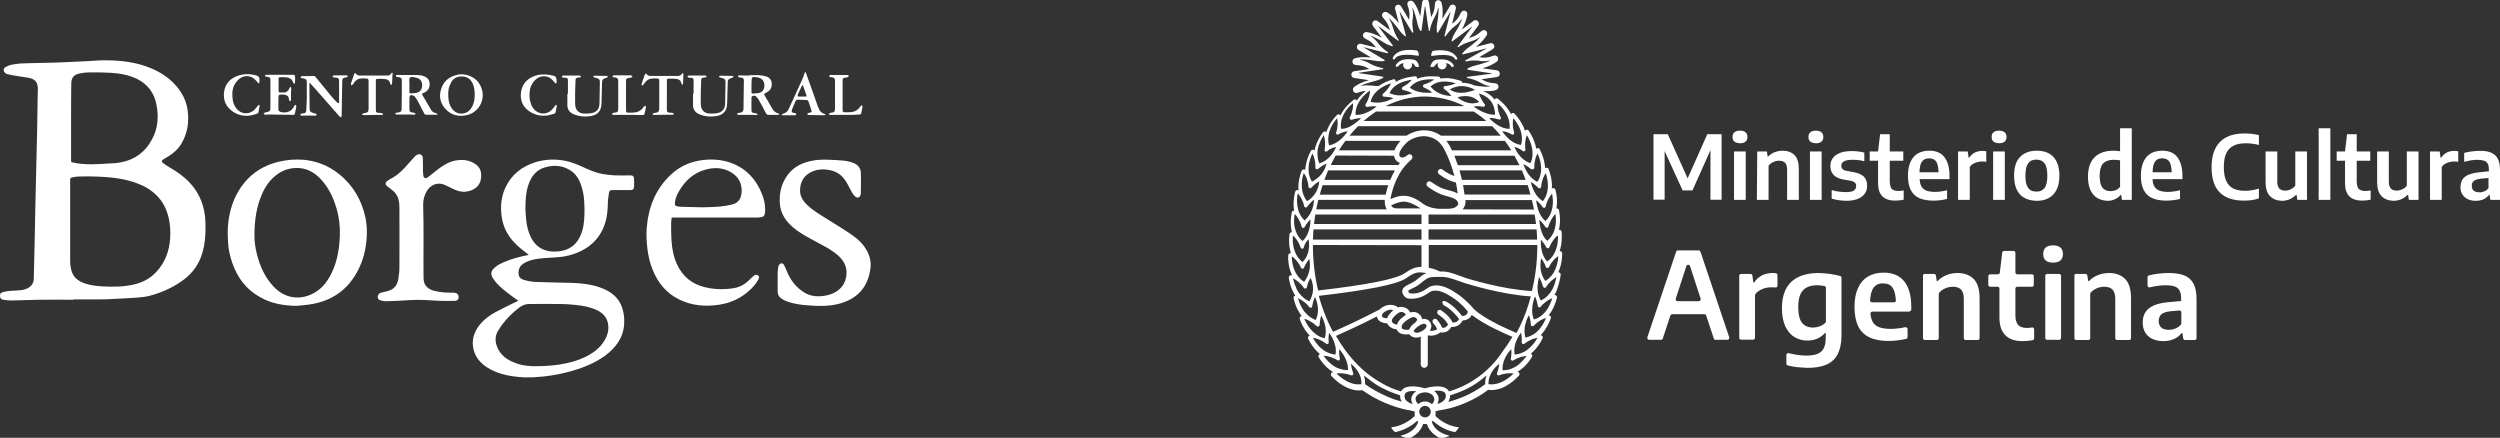 <?xml version="1.0" encoding="utf-8"?>
<!-- Generator: Adobe Illustrator 27.0.0, SVG Export Plug-In . SVG Version: 6.00 Build 0)  -->
<svg version="1.1" id="Capa_1" xmlns="http://www.w3.org/2000/svg" xmlns:xlink="http://www.w3.org/1999/xlink" x="0px" y="0px"
	 viewBox="0 0 1347 235.9" style="enable-background:new 0 0 1347 235.9;" xml:space="preserve">
<rect x="0" y="0" width="1347" height="235.9" fill="#333333" stroke="none"/>
<style type="text/css">
	.st0{fill:#FFFFFF;}
</style>
<g>
	<path class="st0" d="M283.1,203.4c-1.3-0.1-2.5-0.2-3.8-0.3c-6.1-0.6-11.9-1.9-17.1-5.3c-3.4-2.3-6-5.3-7-9.3
		c-1.2-4.7-0.1-9,2.8-12.9c2.4-3.2,5.6-5.6,9.1-7.5c3.7-2,7.6-3.8,11.4-5.7c0.2-0.1,0.5-0.2,0.7-0.4c-1.9-1.4-3.9-2.7-5.7-4.2
		c-2.8-2.1-5.5-4.4-7.5-7.3c-0.3-0.4-0.6-0.8-0.8-1.3c-0.8-1.6-0.6-3.1,0.7-4.4c1.6-1.7,3.6-2.7,5.7-3.6c4.2-1.8,8.5-2.9,13-3.8
		c0.1,0,0.1,0,0.3-0.1c-0.7-0.6-1.4-1.1-2.1-1.6c-3.1-2.4-6-4.9-8.2-8.1c-2.5-3.5-3.9-7.4-4.4-11.6c-0.6-5.2-0.1-10.2,2.1-14.9
		c3.3-7.1,8.9-11.4,16.2-13.7c4.3-1.3,8.6-1.7,13.1-1.2c4.3,0.4,8.4,1.9,12.3,3.7c3.4,1.6,6.8,3.1,10.5,3.8c2.3,0.4,4.7,0.7,7.1,0.8
		c2.7,0.1,5.4,0,8.2,0c1.3,0,1.7,0.3,1.9,1.6c0.1,1.5,0.1,3.1,0,4.6c-0.1,1.3-0.7,1.7-1.9,1.7c-3.2,0-6.3,0-9.5,0
		c-1.4,0-1.9,0.3-2.1,1.6c-0.3,1.9-0.6,3.9-0.6,5.8c-0.1,3.2-0.3,6.4-1.2,9.5c-2.5,8.9-8.4,14.5-17,17.5c-2.9,1-5.9,1.6-9,1.8
		c-2.5,0.2-5,0.3-7.5,0.5c-3.4,0.3-6.7,0.7-9.7,2.3c-1.8,0.9-3.2,2.1-3.6,4.2c-0.4,2.6,0.1,4.5,2.8,5.2c2,0.6,4.1,1,6.2,1.1
		c6.5,0.3,13,0.3,19.4,0.5c5.6,0.2,11.2,0.8,16.5,2.9c4.3,1.7,7.9,4.2,10,8.5c1.6,3.4,2.1,7,1.9,10.8c-0.5,7.5-4.6,12.9-10.5,17.2
		c-5.2,3.7-11,6.1-17.1,7.9c-4.8,1.4-9.7,2.4-14.6,3c-1.9,0.3-3.9,0.3-5.8,0.5c-0.2,0-0.5,0.1-0.7,0.1h-4.5V203.4z M288.6,197.3
		c4.8,0,8.9-0.3,12.9-0.9c4.7-0.7,9.2-1.9,13.5-3.9c4.2-2,8-4.7,10.5-8.7c1.7-2.7,2.6-5.6,2.2-8.9c-0.5-3.7-2.7-6.1-5.9-7.7
		c-3.7-1.8-7.7-2.5-11.7-2.9c-2.7-0.3-5.4-0.5-8-0.5c-5.7-0.1-11.4,0-17.1,0c-1.9,0-3.6,0.7-5.2,1.9c-3.7,2.8-6.9,6-9.6,9.7
		c-0.5,0.7-1,1.5-1.5,2.3c-2.2,3.2-2.1,6.6-0.5,10c1.7,3.6,4.7,5.9,8.3,7.4C280.5,196.9,284.9,197.4,288.6,197.3 M283.1,112.9
		c0.1,1.5,0.2,3.5,0.4,5.5c0.3,3.1,1,6.1,2.3,8.9c1.6,3.5,4,6.1,7.6,7.4c2.5,0.9,5.2,1,7.8,0.7c5.1-0.6,8.9-3,11.2-7.7
		c1.9-3.8,2.4-7.9,2.5-12.1c0.1-2.2,0-4.4-0.1-6.6c-0.1-2.9-0.6-5.8-1.5-8.6c-1.1-3.5-2.8-6.6-6-8.6c-4.2-2.7-8.8-3-13.4-1.7
		c-4.8,1.3-7.5,4.7-9.1,9.2C283.3,103.6,283.1,108,283.1,112.9"/>
	<path class="st0" d="M469.1,143.8c-0.2,1.2-0.3,2.4-0.6,3.6c-1.8,7.9-6.7,13-14.2,15.6c-4.7,1.6-9.5,2-14.4,1.8
		c-2.4-0.1-4.8-0.3-7.2-0.5c-3.4-0.4-6.8-1-9.9-2.4c-0.8-0.4-1.6-0.9-2.2-1.4c-1.1-0.9-1.6-2-1.6-3.4c0-3.2,0-6.5,0-9.7
		c0-1.2,0.2-2.3,0.3-3.5c0.1-0.4,0.2-0.8,0.5-1.2c0.6-1,1.9-1.1,2.5-0.1s1.1,2.1,1.5,3.2c2,5,5,9.1,9.7,11.9c3,1.8,6.3,2.2,9.7,1.8
		c2.9-0.3,5.6-1.1,8-2.8c3.2-2.3,4.7-5.4,4.9-9.3c0.2-4.1-1.7-7.2-4.6-9.8c-3.2-2.8-7-4.8-10.8-6.8c-3.9-2.1-7.8-4.1-11.4-6.7
		c-3-2.2-5.7-4.8-7.4-8.2c-1.7-3.3-2-6.9-1.7-10.6c0.3-3.5,1.4-6.8,3.3-9.8c3.1-4.8,7.6-7.5,13.1-8.7c3.5-0.8,7.1-0.9,10.7-0.7
		c2.2,0.1,4.4,0.2,6.6,0.4c2.2,0.2,4.4,0.6,6.4,1.5c2.1,1,3.4,2.7,3.5,5c0.2,3.8,0,7.6,0,11.4c0,0.1,0,0.2-0.1,0.4
		c-0.4,1.7-1.7,2.2-3,1c-0.6-0.5-1.2-1.3-1.6-2c-0.9-1.5-1.6-3.2-2.5-4.7c-1.9-3.5-4.5-6.2-8.5-7.2c-4.4-1.1-8.7-0.9-12.6,1.7
		c-2.9,2-4.2,4.9-4.4,8.3c-0.3,3.8,1.6,6.5,4.2,8.9c3.5,3.2,7.6,5.5,11.6,8c4.1,2.6,8.3,5.1,12.3,7.9c3.3,2.3,6.2,5.1,8.1,8.8
		c0.9,1.7,1.5,3.5,1.7,5.5c0,0.1,0.1,0.3,0.1,0.4V143.8z"/>
	<path class="st0" d="M39.5,161.5c-6,0-12-0.1-18,0c-5.1,0.1-10.1,0.3-15.2,0.4c-1.5,0-3.1-0.1-4.6-0.4c-1.2-0.2-1.7-1-1.7-2.1
		s0.3-1.7,1.6-2c1.4-0.4,2.8-0.6,4.2-0.7c1.7-0.2,3.4-0.1,5.2-0.3c2.3-0.3,4.5-0.9,6.1-2.9c0.7-0.9,1.1-2,1.1-3.2
		c0.2-8.7,0.4-17.3,0.6-26c0.1-6.5,0.2-13.1,0.4-19.6c0.2-8.5,0.4-17,0.6-25.5c0.1-2.8,0.1-5.6,0.2-8.4c0.1-6.3,0.2-12.6,0.3-18.9
		c0-1.3,0.1-2.5,0.1-3.8c0-3.8-1.4-5.5-5.1-6.2c-2.8-0.5-5.6-0.8-8.3-1.3c-1.1-0.2-2.1-0.5-3.2-0.7c-0.3-0.1-0.7-0.3-0.9-0.5
		c-1.2-0.9-1.2-2.5,0-3.2c1.3-0.7,2.7-1.3,4.2-1.5c2.3-0.4,4.7-0.6,7-0.6c5.6-0.2,11.1-0.2,16.7-0.4c5.1-0.2,10.3-0.5,15.4-0.7
		c3.9-0.2,7.8-0.6,11.6-0.5c8,0.1,15.9,1.1,23.4,4.2c5,2.1,9.5,4.9,13.2,9c3.6,3.9,6,8.5,6.7,13.8c0.8,6.2,0,12.1-3.2,17.6
		c-1.8,3.2-4.5,5.5-7.6,7.4c-0.9,0.5-1.8,1-2.6,1.6C87,86.6,87,87,87.6,87.6s1.3,1,2,1.5c3.3,2,6.6,3.9,9.5,6.4
		c5.9,4.9,9.6,11.1,11,18.6c0.8,4.3,0.7,8.5,0.5,12.8c-0.2,3.9-0.9,7.6-2.2,11.3c-2.1,5.7-5.8,10.1-10.8,13.5
		c-5.2,3.6-11,6.1-17.1,7.7c-2.3,0.6-4.8,0.8-7.3,1c-4.2,0.3-8.4,0.5-12.6,0.7c-2,0.1-4,0.2-5.9,0.2c-5,0-10,0-15,0v0.2H39.5z
		 M37.8,119.1L37.8,119.1c0,7.1,0,14.3,0,21.4c0,1.8,0.2,3.6,0.7,5.3c1,3.7,3.7,5.7,7.2,6.9c3,1,6.1,1.4,9.2,1.6
		c5.6,0.3,11.2,0.3,16.8-0.9c5-1.1,9.3-3.3,12.7-7.1c4.7-5.1,6.9-11.3,7.3-18.2c0.2-3.4,0-6.8-0.7-10.2c-1.1-5-3.2-9.4-6.9-12.9
		c-3-2.9-6.5-4.9-10.4-6.3c-6.5-2.4-13.2-3.2-20-3.5C50,95,46.3,95,42.6,95.1c-1.2,0-2.5,0.2-3.7,0.5c-1,0.2-1.1,0.5-1.1,1.5V119.1z
		 M38.3,65.6c0,7,0,14,0,21c0,0.5,0.1,0.8,0.7,0.9c3.4,0.8,6.8,1,10.2,1c3.1,0,6.3-0.2,9.4-0.4c2.1-0.1,4.3-0.2,6.4-0.6
		c7.6-1.4,13.3-5.6,16.9-12.4c3.2-5.9,3.7-12.2,2.4-18.7c-1.2-6.3-4.6-10.9-10.3-13.8c-4.6-2.3-9.6-3.1-14.7-3.4
		c-3.5-0.2-7-0.2-10.4-0.2c-1.8,0-3.7,0.1-5.5,0.5c-2.9,0.5-5.1,1.6-5,5.9C38.3,52.2,38.3,58.9,38.3,65.6"/>
	<path class="st0" d="M159.7,164.8c-6.8-0.1-13.4-1.2-19.4-4.6c-7.5-4.1-12.3-10.4-15.1-18.4c-1.2-3.5-2.1-7.2-2.3-10.9
		c-0.2-3-0.3-6-0.1-9c0.7-8.7,3.3-16.7,8.9-23.5c4.8-5.8,10.9-9.4,18.2-11.2c4.6-1.1,9.2-1.5,13.9-1.1c6.8,0.7,13,3.1,18.4,7.3
		c7.8,6.1,12.6,14.1,14.7,23.8c0.7,3.4,0.9,6.9,0.7,10.4c-0.3,5.5-1.4,10.7-3.6,15.7c-4.9,11.1-13.2,18.1-25.2,20.4
		C165.8,164.3,162.8,164.5,159.7,164.8C159.7,165,159.7,164.9,159.7,164.8 M137.1,125.9c-0.1,3.9,0.4,7.6,1.4,11.3
		c1.6,6.3,4.2,12.1,8.7,17c6.6,7.2,15.6,7.8,23.1,3c4.1-2.6,6.7-6.5,8.7-10.8c2.8-6.1,3.8-12.5,4.1-19.1c0.2-5-0.3-9.9-1.7-14.7
		c-1.7-5.9-4.2-11.4-8.5-16c-3-3.2-6.6-5.5-11.1-6c-4.4-0.4-8.5,0.6-12.1,3.1c-4.2,2.9-6.9,6.9-8.8,11.5
		C138.1,111.8,137.2,118.8,137.1,125.9"/>
	<path class="st0" d="M361.9,117.3c-0.1,1-0.3,1.9-0.3,2.8c0,3.1,0,6.3,0.2,9.4c0.3,4.6,1.1,9,3.1,13.2c3,6.4,8,10.3,14.7,12
		c3.9,1,8,1.3,12,1c3.5-0.2,6.9-0.8,9.8-2.9c1.3-0.9,2.5-2.2,3.7-3.3c0.5-0.4,0.9-0.9,1.4-1.2c0.7-0.4,1.6-0.3,2.1,0.2
		c0.6,0.6,0.4,1.3,0.1,1.9c-1.4,2.6-3.3,4.8-5.6,6.7c-4.5,3.9-9.8,6.2-15.7,7.1c-7.4,1.1-14.6,0.5-21.4-2.8
		c-7-3.4-11.6-9.1-14.4-16.2c-1.5-3.6-2.3-7.4-2.8-11.3c-0.4-3.4-0.6-6.9-0.4-10.3c0.8-11.5,4.6-21.7,13.3-29.7
		c4.3-4,9.4-6.4,15.2-7.4c6-1,11.9-0.7,17.6,1.5c7.9,3.1,13.1,8.9,16.1,16.7c1.1,2.7,1.7,5.5,1.7,8.4c0,0.8-0.1,1.5-0.3,2.3
		c-0.2,1-0.9,1.5-1.9,1.6c-0.7,0.1-1.4,0.2-2,0.2c-15,0-30,0-45,0h-1.2V117.3z M378.1,111.7c2.8-0.1,6.3-0.1,9.7-0.4
		c2.2-0.2,4.5-0.6,6.6-1.1s3.8-1.7,4.6-3.8c0.7-1.9,0.8-4,0.4-6c-0.6-3.2-2.4-5.6-5.1-7.3c-4.4-2.8-9.2-3.1-14.2-1.7
		c-6.5,1.8-11,6-14.3,11.7c-1.2,2.1-2.1,4.2-2.2,6.6c0,0.8,0.3,1.2,1,1.4c0.7,0.1,1.3,0.3,2,0.3
		C370.3,111.5,373.9,111.6,378.1,111.7"/>
	<path class="st0" d="M228.2,129.7c0,6.6-0.1,13.3,0,19.9c0,3.4,1.4,5.6,4.8,6.8c0.5,0.2,0.9,0.3,1.4,0.4c3.2,0.8,6.4,0.9,9.7,0.9
		c0.5,0,1,0,1.5,0.2c1.3,0.3,1.9,2.1,1.3,3.2c-0.4,0.7-1.2,1-2,1c-2.6,0-5.1,0.1-7.7,0c-5.4-0.3-10.9-0.8-16.4-0.4
		c-4.3,0.3-8.6,0.5-12.9,0.6c-0.9,0-1.8-0.2-2.7-0.4c-1.3-0.4-1.7-1-1.7-2c0.1-1.1,0.8-2,1.9-2.2c1.1-0.3,2.1-0.5,3.2-0.8
		c3.5-0.8,5.5-3.1,6-6.5c0.3-2,0.6-4.1,0.6-6.1c0.1-10.9,0-21.7,0-32.6c0-2.7-0.4-5.3-2.1-7.5c-0.8-1.1-2-1.9-3.1-2.8
		c-0.5-0.5-1.2-0.8-1.7-1.3c-0.8-0.8-0.7-1.8,0.1-2.4c0.5-0.4,1.1-0.8,1.8-1.2c4-2,7-5,9.8-8.3c1.2-1.4,2.5-2.8,3.8-4.2
		c0.4-0.4,1-0.7,1.5-0.8c1.2-0.4,2.4,0.5,2.5,1.7c0.1,2.1,0.1,4.2,0.1,6.3c0,1.1,0,2.3,0.2,3.4c0.2,1.3,1.1,1.8,2.3,1
		c1.6-1.2,3.2-2.5,4.7-3.7c2.9-2.3,5.9-4.3,9.4-5.2c4.2-1,8.3-0.7,11.9,1.9c2.4,1.7,3.1,4.2,2.8,7.1c-0.4,5-4.4,7.2-8.5,7.6
		c-2.2,0.2-4.1-0.4-6.1-1.3c-1.7-0.8-3.3-1.6-5-2.4c-3.8-1.7-7.8,0-9.8,3.6c-1.2,2.2-1.8,4.5-1.8,7
		C228.2,116.6,228.2,123.1,228.2,129.7"/>
	<path class="st0" d="M216.5,49.7c0-2.1,0-4.3,0-6.4c0-1.1-0.4-1.5-1.5-1.7c-0.4,0-0.9-0.1-1.3-0.2c-0.2-0.1-0.3-0.3-0.5-0.5
		c0.2-0.2,0.3-0.5,0.5-0.5c0.5-0.1,1,0,1.5,0c2.7,0,5.5,0,8.2,0c1.7,0,3.4,0,5.1,0.7c1.8,0.7,2.9,2,3,4s-0.7,3.6-2.5,4.6
		c-0.4,0.2-0.7,0.4-1.1,0.5c-0.5,0.2-0.6,0.5-0.3,1c1.6,2.7,3.2,5.5,4.8,8.2c0.5,0.8,1.3,1.2,2.2,1.5c0.2,0.1,0.5,0.1,0.7,0.2
		s0.3,0.3,0.5,0.5c-0.2,0.1-0.4,0.2-0.6,0.2c-0.9,0-1.8,0-2.7,0s-1.9,0-2.8,0c-0.6,0-1-0.2-1.2-0.8c-1.2-2.3-2.4-4.6-3.6-6.9
		c-0.4-0.7-0.8-1.3-1.3-1.9c-0.2-0.3-0.5-0.6-0.9-0.7c-1.5-0.5-2.1-0.2-2.1,1.2c0,2,0,4.1,0,6.1c0,1.3,0.3,1.6,1.6,1.8
		c0.4,0.1,0.8,0.1,1.1,0.2s0.4,0.4,0.7,0.6c-0.3,0.1-0.5,0.4-0.8,0.4c-0.8,0-1.7-0.1-2.5-0.1c-2.2,0-4.4,0-6.6,0c-0.2,0-0.4,0-0.6,0
		c-0.2-0.1-0.4-0.2-0.6-0.4c0.1-0.2,0.3-0.5,0.5-0.5c0.4-0.1,0.8-0.2,1.3-0.2c1.4-0.3,1.7-0.7,1.7-2.1
		C216.4,55.6,216.5,52.7,216.5,49.7C216.6,49.7,216.5,49.7,216.5,49.7 M220.6,46.3v3c0,1,0,1,1,1c0.8,0,1.6-0.1,2.3-0.2
		c2-0.2,3.2-1.5,3.5-3.3c0.3-2.3-0.5-4-2.4-4.7c-0.9-0.3-1.8-0.5-2.8-0.6c-1.2-0.1-1.6,0.3-1.7,1.6
		C220.6,44.2,220.6,45.3,220.6,46.3"/>
	<path class="st0" d="M403.9,40.5c1.7,0,3.4-0.1,5,0c1.3,0.1,2.7,0.3,4,0.7c1.8,0.6,2.9,2,2.9,3.9c0.1,1.9-0.6,3.5-2.4,4.5
		c-0.2,0.1-0.5,0.3-0.7,0.4c-1.2,0.6-1.2,0.6-0.5,1.8c1.3,2.2,2.6,4.4,3.8,6.6c0.8,1.4,1.8,2.3,3.3,2.7c0.3,0.1,0.5,0.3,0.7,0.5
		c-0.3,0.1-0.6,0.3-0.8,0.3c-1.7,0-3.4,0-5,0c-0.7,0-1.1-0.2-1.5-0.9c-1.3-2.5-2.6-5-4-7.4c-0.3-0.6-0.9-1.1-1.3-1.6
		c-0.5-0.5-1.2-0.5-1.9-0.3c-0.3,0.1-0.6,0.6-0.6,0.9c0,2.3-0.1,4.6,0,6.9c0,1,0.4,1.2,1.4,1.4c0.5,0.1,1,0.2,1.5,0.3
		c0.2,0.1,0.3,0.3,0.4,0.5c-0.2,0.1-0.3,0.3-0.5,0.3c-0.7,0-1.5-0.1-2.2-0.1c-2.5,0-5,0-7.5,0c-0.3,0-0.8-0.2-0.8-0.4
		c-0.1-0.5,0.4-0.6,0.8-0.7c0.2,0,0.4,0,0.5,0c1.6-0.3,2-0.7,2.1-2.3c0.1-5,0.1-10.1,0.2-15.1c0-1-0.4-1.5-1.5-1.6
		c-0.4,0-0.8,0-1.2-0.2c-0.2-0.1-0.4-0.4-0.6-0.5c0.2-0.2,0.4-0.5,0.7-0.5c1.4,0,2.7,0.1,4.1,0.1c0.5,0,1.1,0,1.6,0V40.5z
		 M404.9,46.3c0,1.1,0,2.2,0,3.3c0,0.6,0.2,0.8,0.8,0.8c0.9-0.1,1.7-0.1,2.6-0.2c2-0.2,3.2-1.4,3.5-3.3c0.3-2.3-0.5-4-2.3-4.8
		c-0.9-0.4-1.9-0.5-2.9-0.6c-1.2-0.1-1.6,0.3-1.6,1.5C404.9,44.1,404.9,45.2,404.9,46.3"/>
	<path class="st0" d="M182.6,55.7c0.1-0.3,0.1-0.4,0.1-0.5c0-3.9,0-7.7,0-11.6c0-1.3-0.5-1.7-1.8-1.8c-0.4,0-0.8,0-1.2-0.1
		c-0.2-0.1-0.5-0.3-0.5-0.4c0-0.2,0.2-0.6,0.4-0.6c0.3-0.1,0.7-0.1,1.1-0.1c1.9,0,3.7,0,5.6,0c0.2,0,0.4-0.1,0.5,0
		c0.2,0.1,0.4,0.3,0.7,0.5c-0.2,0.2-0.4,0.4-0.6,0.5c-0.3,0.1-0.6,0.1-0.9,0.2c-1.3,0.2-1.6,0.6-1.6,1.9c-0.1,6.1-0.2,12.2-0.3,18.4
		c0,0.4-0.2,0.8-0.3,1.2c-0.3-0.2-0.7-0.4-1-0.7c-4.1-4.7-8.2-9.3-12.3-14c-1.2-1.3-2.4-2.6-3.7-4.1c0,0.4-0.1,0.6-0.1,0.9
		c0,4.2,0.1,8.4,0.1,12.6c0,2,0.4,2.4,2.3,3c0.4,0.1,0.8,0.1,1.1,0.3c0.2,0.1,0.3,0.4,0.5,0.6c-0.2,0.1-0.4,0.4-0.6,0.4
		c-0.4,0.1-0.9,0-1.4,0c-1.8,0-3.5,0-5.3,0c-0.3,0-0.7,0.1-1,0s-0.5-0.3-0.7-0.4c0.2-0.2,0.3-0.6,0.6-0.6c0.5-0.2,1-0.2,1.5-0.3
		c0.8-0.1,1.1-0.6,1.2-1.3c0.1-2.5,0.3-5.1,0.3-7.6c0-2.6,0-5.3,0-7.9c0-1.2-0.3-1.5-1.4-1.8c-0.4-0.1-0.9-0.2-1.3-0.3
		c-0.4,0-0.7-0.1-0.6-0.6c0.1-0.2,0.5-0.5,0.7-0.5c1.4,0,2.8,0,4.3,0c0.7,0,1.4-0.1,2.1-0.1c0.3,0,0.6,0.2,0.7,0.3c3,3.7,6,7.4,9,11
		c0.9,1.1,2,2.1,3,3.2C182.1,55.3,182.3,55.4,182.6,55.7"/>
	<path class="st0" d="M248.3,40c6.2,0.1,10.6,3.8,11.6,9.3c1.1,5.7-2.6,11.6-8.7,12.8c-4.3,0.9-8.1-0.1-11.1-3.3
		c-2.9-3.1-3.7-6.9-2.4-10.9c1.3-4.1,4.2-6.5,8.3-7.5C246.8,40.1,247.7,40.1,248.3,40 M241.5,50.7c0,3,0.4,5.6,2,7.8
		c2.5,3.6,7.6,3.6,10.2,0.1c1.2-1.7,1.8-3.7,2-5.7c0.2-2.6,0.1-5.2-0.9-7.6c-1.1-2.7-3.1-4.1-6-4.1s-5,1.3-6.1,4
		C241.7,47,241.5,49,241.5,50.7"/>
	<path class="st0" d="M150,55.6c0,0.9,0,1.8,0,2.7c-0.1,1.4,0.3,1.9,2,2.2c2.9,0.4,5.2-0.6,6.5-3.3c0-0.1,0.1-0.2,0.2-0.3
		c0.2-0.2,0.5-0.3,0.7-0.4c0.1,0.3,0.3,0.6,0.3,0.8c-0.2,1.3-0.6,2.6-0.8,3.8c-0.1,0.6-0.4,0.8-1.1,0.8c-4.1-0.1-8.1-0.1-12.2-0.2
		c-0.9,0-1.8,0.1-2.7,0.1c-0.3,0-0.6-0.3-0.9-0.5c0.3-0.2,0.5-0.5,0.8-0.7c0.3-0.1,0.6-0.1,1-0.2c1.5-0.3,1.9-0.7,1.9-2.2
		c0-1.9,0-3.8,0-5.6c0-3.1,0-6.2,0-9.3c0-1.4-0.3-1.8-1.8-1.9c-0.3,0-0.6,0-0.8-0.2c-0.2-0.1-0.3-0.3-0.4-0.5
		c0.2-0.1,0.4-0.3,0.6-0.4c0.2-0.1,0.3,0,0.5,0c4.5,0,9.1,0,13.6,0c1.5,0,1.5,0,1.6,1.4c0.1,1,0,1.9-0.1,2.9c0,0.2-0.2,0.4-0.3,0.6
		c-0.2-0.2-0.4-0.3-0.6-0.5c0,0,0,0,0-0.1c-0.7-2.4-2.6-2.9-4.7-3c-0.8,0-1.6,0-2.4,0c-0.6,0-0.8,0.3-0.8,0.9c0,2.2,0,4.4,0,6.6
		c0,0.5,0.4,0.7,0.8,0.7c0.9,0,1.8,0.1,2.7,0c0.6-0.1,1.2-0.6,1.6-1c0.4-0.4,0.6-1,0.9-1.6c0.1-0.2,0.3-0.3,0.5-0.4
		c0.1,0.2,0.3,0.4,0.3,0.5c0,0.8,0,1.6-0.1,2.4c0,1.3,0,2.7,0,4c0,0.3-0.1,0.7-0.3,0.7c-0.4,0.2-0.6-0.1-0.7-0.5
		c0-0.1-0.1-0.3-0.1-0.4c-0.1-1.6-1.1-2.3-2.6-2.5c-0.8-0.1-1.6-0.1-2.4,0c-0.2,0-0.6,0.5-0.6,0.7C150,53.2,150,54.4,150,55.6
		L150,55.6z"/>
	<path class="st0" d="M306,50v-6.5c0-1.2-0.2-1.5-1.4-1.6c-0.4,0-0.9,0-1.3-0.1c-0.2,0-0.6-0.3-0.6-0.4c0-0.2,0.2-0.5,0.4-0.6
		c0.2-0.1,0.5-0.1,0.8-0.1c2.7,0,5.5,0,8.2,0c0.2,0,0.4,0,0.5,0.1c0.2,0.1,0.4,0.3,0.4,0.5c0,0.1-0.3,0.4-0.4,0.4
		c-0.4,0.1-0.8,0-1.1,0.1c-1,0.1-1.4,0.4-1.4,1.4c-0.1,1.9-0.1,3.8-0.2,5.7c0,2.5-0.1,4.9,0,7.4c0.1,3,2,4.9,5,4.9
		c1.4,0,2.8,0,4.1-0.3c2.6-0.6,3.9-2.3,4-5c0.1-3.9,0.1-7.9,0.2-11.8c0-1.1-0.3-1.5-1.3-1.9c-0.6-0.2-1.2-0.3-1.8-0.5
		c-0.2-0.1-0.3-0.4-0.5-0.5c0.2-0.2,0.5-0.4,0.7-0.4c2.2,0,4.5,0.1,6.7,0.1c0.2,0,0.3,0.2,0.5,0.3c-0.1,0.2-0.2,0.5-0.4,0.6
		c-0.4,0.2-0.8,0.2-1.2,0.4c-1.1,0.4-1.5,0.9-1.5,2.1c-0.1,3.7-0.2,7.4-0.3,11.1c0,5.1-2.8,6.7-6.1,7.2c-2.9,0.4-5.8,0.2-8.6-0.9
		c-1.8-0.7-3.2-1.9-3.6-3.9c-0.1-0.6-0.1-1.2-0.1-1.7c0-1.9,0-3.8,0-5.6h0.3V50z"/>
	<path class="st0" d="M373.7,50v-6.5c0-1.2-0.2-1.5-1.4-1.6c-0.4,0-0.9,0-1.3-0.1c-0.2,0-0.6-0.3-0.6-0.4c0-0.2,0.2-0.5,0.4-0.6
		c0.2-0.1,0.5-0.1,0.8-0.1c2.7,0,5.5,0,8.2,0c0.2,0,0.4,0,0.5,0.1c0.2,0.1,0.4,0.3,0.4,0.5c0,0.1-0.3,0.4-0.4,0.4
		c-0.4,0.1-0.8,0-1.1,0.1c-1,0.1-1.4,0.4-1.4,1.4c-0.1,1.9-0.1,3.8-0.2,5.7c0,2.5-0.1,4.9,0,7.4c0.1,3,2,4.9,5,4.9
		c1.4,0,2.8,0,4.1-0.3c2.6-0.6,3.9-2.3,4-5c0.1-3.9,0.1-7.9,0.2-11.8c0-1.1-0.3-1.5-1.3-1.9c-0.6-0.2-1.2-0.3-1.8-0.5
		c-0.2-0.1-0.3-0.4-0.5-0.5c0.2-0.2,0.5-0.4,0.7-0.4c2.2,0,4.5,0.1,6.7,0.1c0.2,0,0.3,0.2,0.5,0.3c-0.1,0.2-0.2,0.5-0.4,0.6
		c-0.4,0.2-0.8,0.2-1.2,0.4c-1.1,0.4-1.5,0.9-1.5,2.1c-0.1,3.7-0.2,7.4-0.3,11.1c0,5.1-2.8,6.7-6.1,7.2c-2.9,0.4-5.8,0.2-8.6-0.9
		c-1.8-0.7-3.2-1.9-3.6-3.9c-0.1-0.6-0.1-1.2-0.1-1.7c0-1.9,0-3.8,0-5.6h0.3V50z"/>
	<path class="st0" d="M421.4,61.6c0.2-0.1,0.5-0.3,0.7-0.4c1.4-0.4,2.3-1.2,2.9-2.6c2.4-5.2,4.8-10.3,7.1-15.5
		c0.6-1.2,1-2.5,1.4-3.7c0.1-0.2,0.2-0.4,0.3-0.6c0.1,0,0.1,0,0.2,0c0.1,0.2,0.2,0.5,0.3,0.7c2.1,5.8,4.2,11.6,6.2,17.4
		c0.1,0.4,0.3,0.8,0.5,1.2c0.5,1.7,1.6,2.8,3.3,3.3c0.2,0.1,0.3,0.2,0.5,0.5c-0.3,0.1-0.5,0.2-0.8,0.2c-2.8,0-5.7-0.1-8.5-0.2
		c-0.2,0-0.4-0.3-0.6-0.4c0.2-0.2,0.3-0.5,0.5-0.6c0.3-0.1,0.7-0.1,1.1-0.2c0.7-0.2,0.9-0.6,0.7-1.2c-0.5-1.7-1.1-3.4-1.7-5.1
		c-0.1-0.2-0.5-0.5-0.8-0.5c-1.5-0.1-3-0.1-4.6-0.2c-0.7,0-1.2,0.2-1.5,0.9c-0.7,1.5-1.3,3-1.9,4.5c-0.4,1.1,0,1.6,1.1,1.8
		c0.3,0,0.6,0,0.8,0.1c0.2,0.1,0.4,0.4,0.5,0.6c-0.2,0.2-0.4,0.3-0.6,0.5c-0.1,0.1-0.2,0-0.4,0c-2.1,0-4.1,0-6.2,0
		c-0.3,0-0.5-0.1-0.8-0.1C421.4,61.7,421.4,61.6,421.4,61.6 M429.7,51.8c0.2,0.1,0.3,0.2,0.5,0.2c1.3,0,2.7,0.1,4,0
		c0.5,0,0.4-0.3,0.3-0.7c-0.6-1.6-1.1-3.2-1.7-4.8c-0.1-0.2-0.3-0.4-0.4-0.6c-0.2,0.2-0.4,0.3-0.5,0.6c-0.7,1.5-1.3,2.9-2,4.4
		C429.8,51.2,429.8,51.5,429.7,51.8"/>
	<path class="st0" d="M211.4,42.4c-0.1,0.9-0.1,1.9-0.2,2.8c0,0.2-0.3,0.4-0.4,0.6c-0.2-0.2-0.4-0.3-0.5-0.5c-0.4-2.2-1.6-2.7-4-2.8
		c-1-0.1-2,0-3,0c-0.6,0-0.8,0.3-0.8,0.8c0,5.3,0,10.6,0,15.9c0,1.3,0.4,1.6,1.7,1.6c0.6,0,1.1,0.1,1.7,0.2c0.2,0,0.3,0.3,0.5,0.5
		c-0.2,0.2-0.3,0.4-0.5,0.4c-0.5,0.1-1,0-1.4,0c-2.6,0-5.3,0.1-7.9,0.1c-0.3,0-0.6,0.1-0.9,0c-0.3-0.1-0.5-0.2-0.7-0.4
		c0.2-0.2,0.4-0.4,0.6-0.5c0.3-0.1,0.6-0.1,0.9-0.2c1.5-0.1,2.1-0.8,2.1-2.3c0-3.5,0-7,0-10.4c0-1.5,0-3.1,0-4.7
		c0-0.7-0.3-1.1-1-1.2c-1.2-0.1-2.3-0.1-3.5,0c-1.5,0.2-2.6,1.2-3.5,2.5c-0.2,0.4-0.5,0.7-0.8,1c-0.1,0.1-0.4,0.2-0.5,0.1
		s-0.2-0.3-0.2-0.5c0-0.3,0.1-0.7,0.2-1c0.5-1.5,1-2.9,1.5-4.4c0.1-0.2,0.3-0.6,0.6-0.6c0.2,0,0.5,0.3,0.6,0.5
		c0.5,0.7,1.2,0.8,1.9,0.8c5,0,10,0,15,0c0.8,0,1.5-0.3,1.9-1.2c0.1-0.2,0.3-0.2,0.5-0.4c0.1,0.2,0.3,0.4,0.3,0.5
		C211.4,40.8,211.3,41.6,211.4,42.4L211.4,42.4"/>
	<path class="st0" d="M359.3,51.2c0,2.6,0,5.1,0,7.7c0,1.5,0.3,1.8,1.8,1.8c0.5,0,1,0.1,1.5,0.2c0.2,0.1,0.3,0.3,0.5,0.5
		c-0.2,0.2-0.4,0.4-0.6,0.4c-0.5,0.1-1.1,0-1.6,0c-2.5,0-5.1,0.1-7.6,0.1c-0.4,0-0.8,0.1-1.1,0c-0.2,0-0.4-0.2-0.7-0.4
		c0.2-0.2,0.4-0.4,0.6-0.5c0.3-0.1,0.6-0.1,0.9-0.2c1.6-0.1,2.2-0.8,2.2-2.4c0-4,0-8,0-12c0-1,0-2,0-3c0-0.7-0.3-1.1-1-1.1
		c-1.2-0.1-2.3-0.1-3.5,0.1c-1.5,0.2-2.6,1.2-3.5,2.5c-0.2,0.4-0.5,0.7-0.8,1c-0.1,0.1-0.4,0.2-0.5,0.1s-0.2-0.3-0.2-0.5
		c0-0.3,0.1-0.7,0.2-1c0.5-1.4,1-2.8,1.5-4.2c0.1-0.3,0.4-0.5,0.6-0.7c0.2,0.2,0.5,0.3,0.6,0.5c0.5,0.7,1.2,0.8,1.9,0.8
		c5,0,10,0,14.9,0c0.8,0,1.6-0.3,2-1.2c0.1-0.2,0.3-0.2,0.5-0.3c0.1,0.2,0.3,0.3,0.3,0.5c0,1.7-0.1,3.4-0.2,5.2
		c0,0.2-0.2,0.4-0.3,0.6c-0.2-0.2-0.5-0.3-0.5-0.5c-0.4-2.2-1.6-2.7-4-2.8c-1-0.1-2,0-3,0c-0.7,0-0.9,0.3-0.9,0.9
		C359.4,46,359.3,48.6,359.3,51.2"/>
	<path class="st0" d="M125.2,51.1c0,2.5,0.4,5,2,7.1c2.6,3.6,7.5,3.8,10.4,0.4c0.5-0.6,1-1.3,1.6-1.9c0.1-0.1,0.3-0.2,0.5-0.2
		c0.1,0.2,0.2,0.3,0.2,0.5c-0.2,1.2-0.4,2.4-0.7,3.6c-0.1,0.3-0.5,0.6-0.8,0.7c-1.1,0.3-2.2,0.7-3.3,0.9c-3.5,0.6-6.9-0.1-9.8-2.2
		c-3.6-2.5-5.1-6-4.6-10.3c0.6-4.4,3.1-7.3,7.2-8.8c3.3-1.2,6.6-1.2,10-0.3c1.2,0.3,2,0.9,1.9,2.3c0,0.5,0,0.9,0,1.4
		c0,0.2-0.1,0.4-0.2,0.5c-0.1,0.1-0.4,0-0.5-0.1c-0.3-0.2-0.5-0.5-0.7-0.8c-1.1-1.2-2.2-2.3-3.8-2.7c-2.7-0.6-4.9,0.3-6.7,2.3
		C125.8,45.7,125.1,48.3,125.2,51.1"/>
	<path class="st0" d="M280.6,51.4c0.1-6.9,4.8-10.2,9.8-11.1c2.5-0.4,4.9-0.2,7.4,0.4c1.7,0.4,1.9,0.8,2.1,2.5c0,0.4,0,0.8,0,1.2
		c0,0.2-0.1,0.4-0.2,0.5s-0.4,0-0.5-0.1c-0.3-0.2-0.5-0.5-0.7-0.8c-1.1-1.2-2.2-2.3-3.8-2.7c-2.7-0.6-4.9,0.2-6.7,2.2
		c-1.8,1.9-2.6,4.3-2.7,6.9c-0.1,2.2,0.2,4.3,1.1,6.4c1.2,2.7,3.9,4.7,7.1,4.3c2.1-0.3,3.6-1.5,4.9-3.2c0.3-0.4,0.6-0.8,0.9-1.2
		c0.1-0.1,0.3-0.2,0.4-0.2c0.1,0.1,0.3,0.3,0.3,0.4c-0.2,1.3-0.4,2.5-0.7,3.8c-0.1,0.3-0.5,0.5-0.8,0.6c-1.1,0.3-2.2,0.7-3.4,0.9
		c-3.6,0.5-7-0.2-10-2.3C282.1,57.8,280.6,55,280.6,51.4"/>
	<path class="st0" d="M339.7,61.9c-2.7,0-5.5,0-8.2,0c-0.4,0-0.8,0-1.2,0c-0.2,0-0.4-0.3-0.6-0.4c0.2-0.2,0.3-0.5,0.5-0.6
		c0.5-0.2,1-0.3,1.6-0.3c0.7-0.1,1.1-0.4,1.2-1.1c0-0.4,0.1-0.9,0.1-1.3c0-4.9,0-9.8,0-14.6c0-1.2-0.6-1.8-1.8-1.9
		c-0.3,0-0.6,0-0.9-0.1c-0.2-0.1-0.4-0.4-0.4-0.6c0-0.1,0.4-0.3,0.6-0.4s0.4,0,0.6,0h7.9c0.3,0,0.5-0.1,0.8,0s0.7,0.3,0.8,0.5
		c0.1,0.5-0.3,0.6-0.7,0.7c-0.6,0.1-1.1,0.2-1.7,0.3c-0.7,0.2-1,0.6-1,1.3c0,5.3,0,10.6,0,15.9c0,1.2,0.2,1.4,1.4,1.4
		c1.1,0,2.1,0,3.2-0.1c2.2-0.2,3.9-1.4,5.1-3.2c0.2-0.2,0.5-0.4,0.8-0.5c0.1,0.3,0.3,0.7,0.2,1c-0.2,1.1-0.4,2.2-0.7,3.3
		c-0.1,0.6-0.5,0.8-1.1,0.8C343.9,61.9,341.8,61.9,339.7,61.9L339.7,61.9z"/>
	<path class="st0" d="M456.6,61.9c-2.5,0-5,0-7.5,0c-0.6,0-1.2,0.1-1.8,0c-0.3,0-0.5-0.3-0.8-0.4c0.2-0.2,0.4-0.5,0.7-0.6
		c0.4-0.2,0.9-0.2,1.4-0.3c0.7-0.1,1.1-0.4,1.2-1.1c0-0.5,0.1-0.9,0.1-1.4c0-4.9,0-9.8,0-14.7c0-1.1-0.6-1.7-1.7-1.8
		c-0.3,0-0.7,0-1-0.1c-0.2-0.1-0.4-0.4-0.5-0.6c0.2-0.2,0.4-0.4,0.6-0.5s0.4,0,0.7,0c2.6,0,5.2,0,7.8,0c0.3,0,0.6-0.1,0.9,0
		s0.5,0.3,0.7,0.5c-0.2,0.2-0.4,0.6-0.7,0.7c-0.5,0.2-1.1,0.2-1.7,0.3c-0.7,0.1-1,0.5-1,1.3c0,5.3,0,10.6,0,15.9
		c0,1.2,0.2,1.4,1.4,1.4c1.1,0,2.1,0,3.2-0.1c2.2-0.2,3.9-1.4,5.1-3.2c0.2-0.2,0.5-0.4,0.7-0.6c0.1,0.3,0.3,0.7,0.3,1
		c-0.2,1.1-0.4,2.3-0.7,3.4c-0.1,0.5-0.5,0.8-1.1,0.7C460.9,61.9,458.7,61.9,456.6,61.9L456.6,61.9z"/>
</g>
<g>
	<g>
		<path class="st0" d="M923.4,182.4l-4.1-12.4c-0.1-0.4-0.5-0.7-1-0.7H901c-0.4,0-0.8,0.3-1,0.7l-4.1,12.4c-0.1,0.4-0.5,0.7-1,0.7
			h-6.3c-0.7,0-1.2-0.7-1-1.4l15.5-46.1c0.1-0.4,0.5-0.7,1-0.7h11.1c0.4,0,0.8,0.3,1,0.7l15.5,46.1c0.2,0.7-0.3,1.4-1,1.4h-6.4
			C923.9,183.1,923.5,182.9,923.4,182.4z M903.9,162.3h11.4c0.7,0,1.2-0.7,1-1.4l-5.7-17.5c-0.3-1-1.7-1-2,0l-5.7,17.5
			C902.7,161.6,903.2,162.3,903.9,162.3z"/>
		<path class="st0" d="M938.1,147.6h5.1c0.5,0,1,0.4,1,0.9l0.5,3.7h0.5c1-1.7,2.4-2.9,4.1-3.8c1.7-0.8,3.6-1.3,5.6-1.3
			c0.6,0,1.3,0,1.9,0.1c0.5,0.1,0.9,0.5,0.9,1v5.7c0,0.6-0.5,1.1-1.1,1s-1.4-0.1-2.2-0.1c-1.7,0-3.4,0.3-5,1
			c-1.5,0.6-2.7,1.5-3.6,2.7c-0.1,0.2-0.2,0.4-0.2,0.7V182c0,0.6-0.5,1-1,1h-6.5c-0.6,0-1-0.5-1-1v-33.5
			C937.1,148.1,937.5,147.6,938.1,147.6z"/>
		<path class="st0" d="M968.1,197.8c-1.7-0.2-3.3-0.5-4.8-0.9c-0.5-0.1-0.8-0.5-0.8-1v-4.6c0-0.7,0.6-1.2,1.3-1
			c3.3,0.8,6.5,1.3,9.5,1.3c2.4,0,4.4-0.3,5.9-0.9c1.5-0.6,2.7-1.6,3.4-3s1.1-3.2,1.1-5.4v-2.9h-0.4c-1.1,1.3-2.5,2.3-4,3
			c-1.6,0.7-3.4,1.1-5.4,1.1c-2.5,0-4.8-0.6-6.9-1.8c-2.1-1.2-3.7-3.1-5-5.7c-1.2-2.6-1.9-5.9-1.9-9.8c0-6.3,1.6-11,4.9-14.2
			c3.3-3.2,8.1-4.8,14.5-4.9c2.1,0,4.3,0.2,6.6,0.5c2,0.3,3.8,0.7,5.4,1.1c0.4,0.1,0.7,0.5,0.7,1v31c0,4.1-0.7,7.4-2,10
			s-3.3,4.5-6,5.7s-6.1,1.8-10.3,1.8C972.1,198.1,970.1,198,968.1,197.8z M980.7,175.7c1.1-0.4,2-1,2.8-1.8c0.2-0.2,0.3-0.5,0.3-0.7
			v-18.1c0-0.5-0.3-0.9-0.8-1c-1.4-0.3-2.7-0.4-4-0.4c-3.4,0-5.9,0.9-7.6,2.8c-1.7,1.9-2.5,4.8-2.5,8.9c0,4.1,0.7,6.9,2.1,8.6
			c1.4,1.7,3.4,2.5,6.1,2.5C978.2,176.4,979.5,176.2,980.7,175.7z"/>
		<path class="st0" d="M1028.6,167.9h-19.8c-0.6,0-1.1,0.6-1,1.2c0.2,1.8,0.6,3.2,1.2,4.3c0.8,1.4,1.9,2.3,3.5,2.9
			c1.6,0.6,3.7,0.9,6.3,0.9c2.3,0,4.8-0.3,7.7-0.9c0.6-0.1,1.3,0.3,1.3,1v4.3c0,0.5-0.3,0.9-0.8,1c-3.1,0.7-6.2,1.1-9.3,1.1
			c-4.2,0-7.7-0.6-10.4-1.9c-2.7-1.3-4.8-3.3-6.1-6s-2-6.2-2-10.5c0-4,0.6-7.3,1.9-10.1c1.2-2.7,3-4.8,5.4-6.2
			c2.3-1.4,5.2-2.1,8.5-2.1c4.8,0,8.5,1.6,11,4.7c2.5,3.1,3.8,7.7,3.8,13.9v1.3C1029.6,167.5,1029.1,167.9,1028.6,167.9z
			 M1009.5,155c-1.1,1.4-1.7,3.7-1.9,6.8c0,0.6,0.5,1.1,1,1.1h11.9c0.6,0,1.1-0.5,1-1.1c-0.2-3.1-0.8-5.4-1.8-6.8
			c-1.1-1.6-2.8-2.3-5.1-2.3C1012.4,152.6,1010.7,153.4,1009.5,155z"/>
		<path class="st0" d="M1037,147.6h5.1c0.5,0,0.9,0.4,1,0.9l0.4,2.9h0.5c1.3-1.4,2.9-2.4,4.8-3.2c1.8-0.7,3.8-1.1,5.9-1.1
			c3.7,0,6.6,1.1,8.7,3.2s3.2,5.6,3.2,10.3v21.6c0,0.6-0.5,1-1,1h-6.5c-0.6,0-1-0.5-1-1v-21.1c0-2.4-0.5-4-1.5-5.1
			c-1-1-2.4-1.5-4.4-1.5c-1.4,0-2.9,0.3-4.2,0.9c-1.3,0.6-2.4,1.3-3.2,2.4c-0.2,0.2-0.2,0.4-0.2,0.7v23.7c0,0.6-0.5,1-1,1h-6.5
			c-0.6,0-1-0.5-1-1v-33.5C1036,148.1,1036.4,147.6,1037,147.6z"/>
		<path class="st0" d="M1096,177.5v4.8c0,0.5-0.3,0.9-0.8,1c-1.8,0.3-3.6,0.5-5.3,0.5c-8.4,0-12.6-4.3-12.6-12.7v-15.6
			c0-0.6-0.5-1-1-1h-4c-0.6,0-1-0.5-1-1v-4.7c0-0.6,0.5-1,1-1h4.2c0.5,0,1-0.4,1-0.9l1.3-10.8c0.1-0.5,0.5-0.9,1-0.9h5.1
			c0.6,0,1,0.5,1,1v10.6c0,0.6,0.5,1,1,1h7.9c0.6,0,1,0.5,1,1v4.7c0,0.6-0.5,1-1,1h-7.9c-0.6,0-1,0.5-1,1v14.2
			c0,1.7,0.2,3.1,0.7,4.1c0.4,1,1.1,1.7,2,2.2c0.9,0.4,2.1,0.7,3.6,0.7c0.8,0,1.7-0.1,2.8-0.3C1095.4,176.4,1096,176.8,1096,177.5z"
			/>
		<path class="st0" d="M1102.2,140.3c-0.9-0.8-1.3-1.9-1.3-3.4s0.4-2.7,1.3-3.5s2.2-1.2,4-1.2s3.1,0.4,4,1.2s1.3,2,1.3,3.5
			s-0.5,2.7-1.3,3.4c-0.9,0.8-2.3,1.2-4,1.2C1104.4,141.5,1103.1,141.1,1102.2,140.3z M1102,182.1v-33.5c0-0.6,0.5-1,1-1h6.5
			c0.6,0,1,0.5,1,1v33.5c0,0.6-0.5,1-1,1h-6.5C1102.4,183.1,1102,182.7,1102,182.1z"/>
		<path class="st0" d="M1118.6,147.6h5.1c0.5,0,0.9,0.4,1,0.9l0.4,2.9h0.5c1.3-1.4,2.9-2.4,4.8-3.2c1.8-0.7,3.8-1.1,5.9-1.1
			c3.7,0,6.6,1.1,8.7,3.2s3.2,5.6,3.2,10.3v21.6c0,0.6-0.5,1-1,1h-6.5c-0.6,0-1-0.5-1-1v-21.1c0-2.4-0.5-4-1.5-5.1
			c-1-1-2.4-1.5-4.4-1.5c-1.4,0-2.9,0.3-4.2,0.9c-1.3,0.6-2.4,1.3-3.2,2.4c-0.2,0.2-0.2,0.4-0.2,0.7v23.7c0,0.6-0.5,1-1,1h-6.5
			c-0.6,0-1-0.5-1-1v-33.5C1117.5,148.1,1118,147.6,1118.6,147.6z"/>
		<path class="st0" d="M1176.9,148.4c2.2,0.9,3.9,2.4,5,4.5s1.6,4.9,1.6,8.4v20.9c0,0.6-0.5,1-1,1h-5.2c-0.5,0-0.9-0.4-1-0.9
			l-0.4-2.8h-0.5c-1.1,1.4-2.4,2.5-4.1,3.2s-3.6,1.1-5.6,1.1c-2.3,0-4.3-0.4-6-1.2s-3-2-3.9-3.5s-1.3-3.3-1.3-5.3
			c0-3.3,1.1-5.9,3.4-7.7s5.8-2.9,10.7-3.3l6.6-0.6v-1.4c0-1.8-0.3-3.2-0.9-4.3s-1.5-1.8-2.7-2.2s-2.9-0.6-4.9-0.6
			c-1.5,0-3,0.1-4.7,0.4c-1.2,0.2-2.4,0.4-3.6,0.7c-0.7,0.2-1.3-0.3-1.3-1v-4.4c0-0.5,0.3-0.9,0.8-1c1.4-0.4,3-0.7,4.6-0.9
			c2-0.3,3.9-0.4,5.7-0.4C1171.8,147.1,1174.7,147.5,1176.9,148.4z M1172.1,177c1.1-0.4,2-1.1,2.9-2c0.2-0.2,0.3-0.5,0.3-0.7v-6
			c0-0.6-0.5-1.1-1.1-1l-4.7,0.4c-2.2,0.2-3.9,0.8-4.9,1.6c-1,0.9-1.5,2.1-1.5,3.6c0,1.6,0.5,2.8,1.4,3.6s2.3,1.2,4,1.2
			C1169.7,177.7,1170.9,177.5,1172.1,177z"/>
	</g>
	<g>
		<g>
			<path class="st0" d="M919.9,72.3h7.7v35.3h-6V80.9l-9.7,21.7h-5.3l-9.7-21.2v26.2h-6V72.3h7.7l10.7,23.8L919.9,72.3z"/>
			<path class="st0" d="M934.5,76.3c-0.7-0.6-1-1.4-1-2.5s0.3-2,1-2.5c0.7-0.6,1.7-0.9,3-0.9s2.3,0.3,3,0.9s1,1.4,1,2.5
				s-0.3,1.9-1,2.5s-1.7,0.9-3,0.9C936.1,77.1,935.1,76.8,934.5,76.3z M934.3,107.7V81.6h6.3v26.1
				C940.6,107.7,934.3,107.7,934.3,107.7z"/>
			<path class="st0" d="M946.8,81.6h5.2l0.4,2.7h0.3c1-1,2.2-1.8,3.5-2.3s2.8-0.8,4.3-0.8c2.7,0,4.8,0.8,6.4,2.4
				c1.6,1.6,2.3,4.1,2.3,7.5v16.6h-6.3V91.4c0-1.7-0.4-3-1.1-3.7c-0.7-0.7-1.8-1.1-3.2-1.1c-1,0-2.1,0.2-3.1,0.7
				c-1,0.4-1.9,1.1-2.6,2v18.4h-6.3L946.8,81.6L946.8,81.6z"/>
			<path class="st0" d="M975.4,76.3c-0.7-0.6-1-1.4-1-2.5s0.3-2,1-2.5c0.7-0.6,1.7-0.9,3-0.9s2.3,0.3,3,0.9s1,1.4,1,2.5
				s-0.3,1.9-1,2.5s-1.7,0.9-3,0.9C977.1,77.1,976.1,76.8,975.4,76.3z M975.2,107.7V81.6h6.3v26.1
				C981.5,107.7,975.2,107.7,975.2,107.7z"/>
			<path class="st0" d="M986.9,107v-4.6c2.5,0.8,5.2,1.1,7.9,1.1c1.8,0,3.2-0.3,4-0.8c0.8-0.6,1.3-1.3,1.3-2.4
				c0-0.8-0.2-1.5-0.7-1.9c-0.4-0.4-1.2-0.8-2.3-1l-4-0.7c-2.4-0.5-4.2-1.3-5.2-2.5c-1.1-1.2-1.7-2.8-1.7-4.8c0-1.6,0.4-3,1.3-4.2
				c0.8-1.2,2.2-2.1,3.9-2.8c1.7-0.7,3.9-1,6.4-1c2.4,0,4.6,0.3,6.7,0.8v4.7c-2.1-0.6-4.2-0.8-6.5-0.8c-3.9,0-5.9,1.1-5.9,3.2
				c0,0.8,0.2,1.4,0.7,1.8c0.4,0.5,1.2,0.8,2.2,1l4,0.7c2.4,0.5,4.1,1.3,5.3,2.4c1.1,1.2,1.7,2.8,1.7,4.9c0,1.7-0.4,3.1-1.3,4.3
				s-2.1,2.1-3.8,2.8c-1.7,0.6-3.7,1-6,1C991.9,108.1,989.3,107.8,986.9,107z"/>
			<path class="st0" d="M1025.7,102.6v5c-1.5,0.3-3,0.5-4.5,0.5c-6.2,0-9.3-3.1-9.3-9.3V86.6h-4.5v-5h4.5l1.1-9.3h5.2v9.3h7.3v5
				h-7.3v11.2c0,1.3,0.2,2.3,0.5,3c0.3,0.8,0.8,1.3,1.5,1.6s1.5,0.5,2.7,0.5C1023.6,102.9,1024.5,102.8,1025.7,102.6z"/>
			<path class="st0" d="M1050.4,96.5h-16.1c0.1,1.7,0.4,3,1,4c0.6,1,1.4,1.7,2.6,2.2c1.2,0.4,2.7,0.7,4.7,0.7c1.9,0,4.1-0.3,6.5-0.9
				v4.7c-2.5,0.6-5,0.9-7.4,0.9c-3.1,0-5.7-0.5-7.7-1.4s-3.5-2.4-4.5-4.4s-1.5-4.6-1.5-7.7c0-2.9,0.5-5.4,1.4-7.4
				c0.9-2,2.2-3.5,3.9-4.5c1.7-1,3.8-1.5,6.2-1.5c3.6,0,6.3,1.1,8.1,3.4s2.8,5.7,2.8,10.2V96.5L1050.4,96.5z M1035.6,87
				c-0.9,1.1-1.3,3.1-1.4,5.8h10.3c-0.1-2.7-0.5-4.6-1.3-5.8c-0.8-1.1-2.1-1.7-3.7-1.7C1037.8,85.3,1036.5,85.8,1035.6,87z"/>
			<path class="st0" d="M1055,81.6h5.2l0.5,3.4h0.3c0.8-1.2,1.8-2.2,3-2.8c1.3-0.6,2.6-0.9,4.1-0.9c0.7,0,1.4,0.1,2.1,0.2v5.7
				c-0.6-0.1-1.4-0.2-2.4-0.2c-1.2,0-2.5,0.3-3.7,0.8c-1.2,0.5-2.2,1.2-2.8,2.2v17.7h-6.3L1055,81.6L1055,81.6z"/>
			<path class="st0" d="M1074.1,76.3c-0.7-0.6-1-1.4-1-2.5s0.3-2,1-2.5c0.7-0.6,1.7-0.9,3-0.9s2.3,0.3,3,0.9s1,1.4,1,2.5
				s-0.3,1.9-1,2.5s-1.7,0.9-3,0.9C1075.7,77.1,1074.7,76.8,1074.1,76.3z M1073.9,107.7V81.6h6.3v26.1
				C1080.2,107.7,1073.9,107.7,1073.9,107.7z"/>
			<path class="st0" d="M1088.4,104.8c-2.1-2.2-3.2-5.6-3.2-10.1s1-7.9,3.2-10.1c2.1-2.2,5.1-3.4,9-3.4c3.9,0,6.9,1.1,9,3.4
				c2.1,2.2,3.2,5.6,3.2,10.1c0,3-0.5,5.5-1.5,7.5s-2.4,3.5-4.2,4.5c-1.8,1-4,1.5-6.5,1.5C1093.5,108.1,1090.5,107,1088.4,104.8z
				 M1101.6,101.3c1-1.3,1.5-3.5,1.5-6.6c0-3.2-0.5-5.4-1.5-6.7c-1-1.3-2.4-2-4.4-2s-3.4,0.6-4.4,2c-1,1.3-1.5,3.5-1.5,6.6
				c0,2.2,0.2,3.9,0.7,5.1c0.5,1.3,1.1,2.2,2,2.7c0.8,0.6,1.9,0.8,3.2,0.8C1099.2,103.3,1100.6,102.6,1101.6,101.3z"/>
			<path class="st0" d="M1130.2,106.8c-1.6-0.9-2.8-2.3-3.8-4.2c-0.9-1.9-1.4-4.4-1.4-7.4c0-4.6,1.2-8.1,3.5-10.4
				c2.4-2.4,5.8-3.6,10.3-3.6c1.1,0,2.2,0.1,3.5,0.3V69.1h6.3v38.6h-5.3l-0.4-2.7h-0.3c-0.8,1-1.8,1.8-3,2.3c-1.2,0.6-2.5,0.9-4,0.9
				C1133.6,108.1,1131.8,107.7,1130.2,106.8z M1140.1,102.4c0.9-0.4,1.6-1,2.2-1.7V86.4c-1.1-0.2-2.2-0.3-3.5-0.3
				c-2.5,0-4.4,0.7-5.7,2c-1.2,1.4-1.8,3.6-1.8,6.6s0.5,5.2,1.5,6.4c1,1.3,2.5,1.9,4.4,1.9C1138.3,102.9,1139.2,102.8,1140.1,102.4z
				"/>
			<path class="st0" d="M1175.9,96.5h-16.1c0.1,1.7,0.4,3,1,4s1.4,1.7,2.6,2.2c1.2,0.4,2.7,0.7,4.7,0.7c1.9,0,4.1-0.3,6.5-0.9v4.7
				c-2.5,0.6-5,0.9-7.4,0.9c-3.1,0-5.7-0.5-7.7-1.4s-3.5-2.4-4.5-4.4s-1.5-4.6-1.5-7.7c0-2.9,0.5-5.4,1.4-7.4s2.2-3.5,3.9-4.5
				c1.7-1,3.8-1.5,6.2-1.5c3.6,0,6.3,1.1,8.1,3.4c1.8,2.3,2.8,5.7,2.8,10.2V96.5L1175.9,96.5z M1161.2,87c-0.9,1.1-1.3,3.1-1.4,5.8
				h10.3c-0.1-2.7-0.5-4.6-1.3-5.8c-0.8-1.1-2.1-1.7-3.7-1.7C1163.3,85.3,1162,85.8,1161.2,87z"/>
			<path class="st0" d="M1196.1,103.8c-3-2.9-4.5-7.5-4.5-13.7c0-6.1,1.5-10.6,4.6-13.7s7.5-4.5,13.3-4.5c2.6,0,5.1,0.3,7.6,0.9v5.3
				c-2.3-0.6-4.7-0.9-7.1-0.9c-2.7,0-4.8,0.4-6.6,1.3c-1.7,0.9-3,2.2-3.9,4.1s-1.3,4.3-1.3,7.4s0.4,5.6,1.3,7.5s2.1,3.2,3.8,4.1
				c1.7,0.8,3.8,1.2,6.4,1.2c2.4,0,4.9-0.4,7.4-1.2v5.3c-1.2,0.4-2.4,0.7-3.8,0.9c-1.4,0.2-2.7,0.3-4.1,0.3
				C1203.4,108.1,1199.1,106.7,1196.1,103.8z"/>
			<path class="st0" d="M1223.1,105.7c-1.6-1.6-2.4-4.1-2.4-7.5V81.6h6.3v16.3c0,1.7,0.4,3,1.1,3.7s1.7,1.1,3.1,1.1c1,0,2-0.2,3-0.7
				c1-0.4,1.9-1.1,2.5-2V81.6h6.3v26.1h-5.2l-0.4-2.7h-0.3c-1,1-2.2,1.8-3.5,2.4c-1.3,0.5-2.7,0.8-4.1,0.8
				C1226.8,108.1,1224.7,107.3,1223.1,105.7z"/>
			<path class="st0" d="M1249.3,107.7V69.1h6.3v38.6C1255.6,107.7,1249.3,107.7,1249.3,107.7z"/>
			<path class="st0" d="M1277.3,102.6v5c-1.5,0.3-3,0.5-4.5,0.5c-6.2,0-9.3-3.1-9.3-9.3V86.6h-4.5v-5h4.5l1.1-9.3h5.2v9.3h7.3v5
				h-7.3v11.2c0,1.3,0.2,2.3,0.5,3c0.3,0.8,0.8,1.3,1.5,1.6c0.7,0.3,1.5,0.5,2.7,0.5C1275.1,102.9,1276.1,102.8,1277.3,102.6z"/>
			<path class="st0" d="M1283.2,105.7c-1.6-1.6-2.4-4.1-2.4-7.5V81.6h6.3v16.3c0,1.7,0.4,3,1.1,3.7s1.7,1.1,3.1,1.1c1,0,2-0.2,3-0.7
				c1-0.4,1.9-1.1,2.5-2V81.6h6.3v26.1h-5.2l-0.4-2.7h-0.3c-1,1-2.2,1.8-3.5,2.4c-1.3,0.5-2.7,0.8-4.1,0.8
				C1286.9,108.1,1284.8,107.3,1283.2,105.7z"/>
			<path class="st0" d="M1309.3,81.6h5.2l0.5,3.4h0.3c0.8-1.2,1.8-2.2,3-2.8s2.6-0.9,4.1-0.9c0.7,0,1.4,0.1,2.1,0.2v5.7
				c-0.6-0.1-1.4-0.2-2.4-0.2c-1.2,0-2.5,0.3-3.7,0.8s-2.2,1.2-2.8,2.2v17.7h-6.3L1309.3,81.6L1309.3,81.6z"/>
			<path class="st0" d="M1342.1,82.2c1.6,0.7,2.9,1.7,3.7,3.3c0.8,1.5,1.2,3.6,1.2,6.2v16h-5.2l-0.4-2.7h-0.3c-0.8,1-1.8,1.8-3,2.4
				c-1.2,0.5-2.6,0.8-4.1,0.8c-1.7,0-3.2-0.3-4.4-0.9c-1.2-0.6-2.2-1.5-2.9-2.6c-0.7-1.1-1-2.4-1-3.9c0-2.4,0.8-4.3,2.5-5.6
				c1.7-1.3,4.3-2.1,7.9-2.4l4.9-0.5v-1c0-1.3-0.2-2.4-0.6-3.1c-0.4-0.8-1.1-1.3-2-1.6c-0.9-0.3-2.1-0.5-3.6-0.5
				c-1.1,0-2.2,0.1-3.5,0.3c-1.2,0.2-2.4,0.5-3.6,0.8v-4.8c1.2-0.4,2.5-0.6,4-0.8c1.5-0.2,2.8-0.3,4.1-0.3
				C1338.3,81.2,1340.4,81.5,1342.1,82.2z M1338.5,103.1c0.9-0.3,1.6-0.9,2.3-1.7v-5.5l-4.3,0.4c-1.6,0.2-2.8,0.6-3.6,1.2
				c-0.8,0.6-1.1,1.5-1.1,2.6s0.3,2,1,2.6s1.7,0.9,3,0.9C1336.7,103.7,1337.6,103.5,1338.5,103.1z"/>
		</g>
	</g>
	<g>
		<g>
			<g>
				<path class="st0" d="M771.7,30.1L771.7,30.1L771.7,30.1c2.2-0.3,4.1-0.5,5.8-0.5c5.4,0,6.2,1.8,6.3,2c0,0,0.2,0.5,0.7,0.5
					c0.1,0,0.2,0,0.3,0c0.2,0,0.3-0.1,0.3-0.2c0.1-0.1,0.1-0.3,0-0.6c0,0-1.3-3.5-6.8-4.1c0,0-3-0.4-6.1,0.2
					c-0.8,0.1-1.1,2.2-1.1,2.2c0,0.2,0,0.4,0.1,0.5C771.3,30.1,771.6,30.1,771.7,30.1"/>
				<path class="st0" d="M762.5,32.4L762.5,32.4c-1.3-0.6-4.2-0.5-4.3-0.5c-4.7,0.1-6,3.1-6.1,3.1c-0.1,0.3-0.1,0.6-0.1,0.7
					c0.1,0.2,0.4,0.2,0.4,0.2c1,0.2,1.3-0.5,1.3-0.5s0.3-0.9,2.4-1.4c0.1,0,0.1,0,0.1,0v0.1c-0.1,0.3-0.2,0.6-0.2,0.9
					c0,1.3,1.1,2.4,2.4,2.4s2.4-1.1,2.4-2.4c0-0.3-0.1-0.6-0.2-0.9V34h0.1c0.8,0.3,1.5,0.9,1.8,1.7c0.1,0.3,0.4,0.4,1.4,0.4
					c0.2,0,0.5,0,0.6-0.2c0.1-0.1,0.1-0.3,0-0.3C764.1,33.1,762.5,32.4,762.5,32.4"/>
				<path class="st0" d="M771.5,36.1c1,0,1.2-0.2,1.4-0.4c0.4-0.8,1-1.3,1.8-1.7h0.1v0.1c-0.1,0.3-0.2,0.6-0.2,0.9
					c0,1.3,1.1,2.4,2.4,2.4s2.4-1.1,2.4-2.4c0-0.3-0.1-0.6-0.2-0.9V34h0.1c2,0.5,2.3,1.3,2.4,1.5c0,0.1,0.3,0.7,1.2,0.5
					c0.2,0,0.3-0.1,0.4-0.2c0.1-0.2,0.1-0.4-0.1-0.7c0,0-1.3-3-6-3.1c-0.3,0-3-0.1-4.3,0.5c0,0-1.6,0.8-2.2,3.2c0,0.1,0,0.2,0,0.3
					C771,36.1,771.3,36.1,771.5,36.1"/>
				<path class="st0" d="M750.7,32L750.7,32L750.7,32c0.1,0,0.2,0,0.3,0c0.6,0,0.7-0.5,0.7-0.5c0.1-0.1,1.3-3.2,12.1-1.5
					c0,0,0.4,0.1,0.6-0.1c0.1-0.1,0.1-0.3,0.1-0.5c0-0.1-0.3-2-1.1-2.2c-1.2-0.2-2.4-0.3-3.7-0.3c-1.4,0-2.4,0.1-2.4,0.1
					c-5.6,0.6-6.8,4-6.8,4.1c-0.1,0.3-0.1,0.5-0.1,0.6C750.5,31.9,750.7,31.9,750.7,32"/>
				<path class="st0" d="M840.9,148.1c0.1-0.4-0.1-0.8-0.4-1.1c-0.3-0.2-0.6-0.3-0.9-0.3c0.3-0.6,0.5-1.1,0.7-1.7
					c0.9-2.5,1.4-5.4,1.4-8.5c0-0.4-0.2-0.8-0.5-1s-0.6-0.2-0.9-0.2c0.2-0.6,0.4-1.1,0.5-1.7c0.7-2.6,0.8-5.5,0.6-8.6
					c0-0.4-0.3-0.8-0.6-1s-0.6-0.2-0.9-0.1c0.2-0.6,0.3-1.3,0.4-2c0.4-2.6,0.3-5.5-0.3-8.6c-0.1-0.4-0.3-0.7-0.7-0.9
					c-0.2-0.1-0.5-0.1-0.7-0.1c0.1-0.5,0.1-0.9,0.2-1.4c0.3-2.6,0.1-5.5-0.7-8.6c-0.1-0.4-0.4-0.7-0.8-0.9c-0.4-0.1-0.8-0.1-1.1,0.2
					c0,0,0,0-0.1,0.1c0.1-0.7,0.1-1.5,0.1-2.2c-0.1-2.7-0.7-5.5-1.8-8.4c-0.1-0.4-0.5-0.7-0.9-0.7c-0.3-0.1-0.7,0-1,0.2
					c0-0.7-0.1-1.3-0.2-2c-0.3-2.6-1.3-5.4-2.7-8.2c-0.2-0.4-0.5-0.6-0.9-0.6s-0.7,0.1-1,0.3c-0.1-0.6-0.2-1.3-0.4-1.9
					c-0.7-2.6-1.9-5.2-3.6-7.8c-0.2-0.3-0.6-0.5-1-0.5s-0.8,0.2-1,0.6c0,0,0,0,0,0.1c-0.2-0.7-0.5-1.5-0.8-2.2
					c-1.1-2.4-2.7-4.8-4.9-7.2c-0.3-0.3-0.7-0.4-1.1-0.3c-0.3,0.1-0.6,0.3-0.8,0.6c-0.3-0.7-0.7-1.4-1.2-2.1
					c-1.4-2.2-3.4-4.3-5.8-6.2c-0.3-0.3-0.7-0.3-1.1-0.2c-0.3,0.1-0.6,0.4-0.7,0.7c-1.5-2.1-3.6-3.6-6.3-4.7c0.3,0,0.7,0.1,1,0.1
					c3.5,0.2,6-0.5,6.1-0.6c0.8-0.3,1.4-1.1,1.3-2c-0.1-0.9-0.8-1.5-1.7-1.6c-3.7-0.2-5.2-1-6.9-1.9c-0.2-0.1-0.3-0.2-0.5-0.3
					l8.3-1.2c0.9-0.1,1.5-0.9,1.5-1.8c0-0.9-0.7-1.7-1.5-1.8l-7.9-1.1c0.9-0.3,1.7-0.5,2.5-0.8c3.3-1.2,5.3-2.8,5.4-2.9
					c0.7-0.6,0.8-1.5,0.4-2.3c-0.4-0.8-1.3-1.1-2.2-0.8c-3.5,1.3-5.1,1.1-7.1,0.9c-0.2,0-0.4,0-0.6-0.1l7.2-4.3
					c0.8-0.5,1.1-1.4,0.7-2.2c-0.3-0.8-1.3-1.3-2.1-1l-7.7,2c0.7-0.6,1.4-1.1,2-1.7c2.6-2.4,3.8-4.6,3.9-4.7
					c0.4-0.8,0.2-1.7-0.5-2.3c-0.7-0.5-1.7-0.5-2.3,0.1c-2.8,2.5-4.3,3-6.3,3.6c-0.2,0.1-0.3,0.1-0.5,0.2l5-6.7
					c0.5-0.7,0.5-1.7-0.2-2.4s-1.6-0.7-2.3-0.2l-6.4,4.8c0.4-0.8,0.9-1.6,1.2-2.4c1.5-3.1,1.8-5.8,1.8-5.9c0.1-0.9-0.5-1.7-1.3-1.9
					c-0.8-0.2-1.7,0.2-2.1,1c-1.6,3.4-2.8,4.4-4.4,5.7c-0.1,0.1-0.3,0.2-0.4,0.3l2-8.1c0.2-0.9-0.2-1.8-1-2.1s-1.8,0-2.2,0.7
					l-4.1,6.9c0.1-0.9,0.2-1.8,0.2-2.7c0.2-3.5-0.6-6-0.6-6.1c-0.3-0.8-1.1-1.4-1.9-1.3c-0.9,0.1-1.5,0.8-1.6,1.7
					c-0.2,3.8-0.9,5.2-1.9,7c-0.1,0.1-0.2,0.3-0.2,0.5l-1.2-8.2c-0.1-0.9-0.9-1.5-1.8-1.5c-0.9,0-1.7,0.7-1.8,1.5l-1.1,7.8
					c-0.2-0.9-0.5-1.7-0.8-2.5c-1.1-3.3-2.8-5.4-2.9-5.4c-0.6-0.7-1.5-0.8-2.3-0.4s-1.1,1.3-0.8,2.2c1.3,3.6,1.1,5.1,0.9,7.2
					c0,0.2,0,0.4-0.1,0.6l-4.3-7.2c-0.5-0.8-1.4-1.1-2.2-0.7c-0.8,0.3-1.3,1.3-1,2.1l2,7.7c-0.6-0.7-1.1-1.4-1.7-2
					c-2.3-2.6-4.5-3.8-4.7-3.9c-0.8-0.4-1.7-0.2-2.3,0.5c-0.5,0.7-0.5,1.7,0.1,2.3c2.5,2.8,3,4.3,3.6,6.3c0.1,0.2,0.1,0.4,0.2,0.6
					l-6.7-5c-0.7-0.5-1.7-0.4-2.3,0.2c-0.6,0.6-0.7,1.6-0.2,2.4l4.8,6.4c-0.8-0.4-1.6-0.8-2.3-1.2c-3.2-1.5-5.7-1.8-5.9-1.8
					c-0.9-0.1-1.7,0.5-1.9,1.3s0.2,1.7,1,2.1c3.4,1.6,4.4,2.9,5.7,4.5c0.1,0.1,0.2,0.3,0.3,0.4l-8.1-2c-0.9-0.2-1.7,0.2-2.1,1.1
					c-0.3,0.8,0,1.8,0.7,2.2l6.9,4.1c-0.9-0.1-1.8-0.2-2.7-0.2c-3.5-0.2-6,0.6-6.1,0.6c-0.8,0.3-1.4,1.1-1.3,2
					c0.1,0.9,0.8,1.5,1.7,1.6c3.7,0.2,5.2,0.9,6.9,1.9c0.1,0.1,0.3,0.2,0.5,0.3l-8.2,1.2c-0.9,0.1-1.5,0.9-1.5,1.8
					c0,0.9,0.7,1.7,1.5,1.8l8,1.2c-0.9,0.3-1.8,0.5-2.6,0.8c-3.3,1.2-5.3,2.8-5.4,2.9c-0.7,0.6-0.8,1.5-0.4,2.3
					c0.4,0.8,1.3,1.1,2.2,0.8c1.8-0.6,3.1-1,4.5-1c-2.3,2-3.3,3.1-3.8,3.7c-0.4,0.5-0.7,1-1,1.5c-0.1-0.3-0.4-0.5-0.7-0.6
					c-0.4-0.1-0.8-0.1-1.1,0.2c-2.5,2-4.5,4.1-5.9,6.3c-0.4,0.7-0.8,1.4-1.2,2.1c-0.2-0.3-0.5-0.5-0.8-0.6c-0.4-0.1-0.8,0.1-1.1,0.4
					c-2.2,2.3-3.8,4.7-4.9,7.2c-0.3,0.7-0.6,1.4-0.8,2c-0.2-0.2-0.5-0.4-0.8-0.4c-0.4,0-0.8,0.2-1,0.5c-1.9,2.6-3.2,5.1-4,7.7
					c-0.2,0.7-0.4,1.4-0.5,2.1l0,0c-0.3-0.3-0.6-0.5-1-0.4c-0.4,0-0.8,0.3-1,0.6c-1.5,2.8-2.4,5.6-2.8,8.2c-0.1,0.7-0.2,1.4-0.2,2.1
					l0,0c-0.3-0.3-0.7-0.4-1.1-0.3c-0.4,0.1-0.7,0.4-0.9,0.8c-1.1,3-1.7,5.8-1.7,8.5c0,0.7,0,1.4,0.1,2c-0.3-0.2-0.7-0.3-1.1-0.1
					c-0.4,0.1-0.7,0.5-0.8,0.9c-0.7,3.1-1,6-0.7,8.6c0.1,0.5,0.1,1,0.2,1.5c-0.2,0-0.4,0-0.6,0.1c-0.4,0.1-0.6,0.5-0.7,0.9
					c-0.6,3.1-0.7,6-0.3,8.6c0.1,0.7,0.3,1.4,0.4,2c-0.2,0-0.4,0-0.6,0.1c-0.4,0.2-0.6,0.5-0.7,0.9c-0.4,3.1-0.3,6.1,0.3,8.6
					c0.1,0.6,0.3,1.2,0.5,1.7c-0.3-0.1-0.6,0-0.9,0.2c-0.3,0.2-0.6,0.6-0.6,1c-0.1,3.2,0.3,6.1,1.2,8.6c0.3,0.8,0.6,1.5,0.9,2.2
					c-0.2-0.1-0.3-0.1-0.3-0.1c-0.4-0.1-0.8,0-1.1,0.3s-0.4,0.7-0.4,1.1c0.5,3.1,1.4,5.9,2.7,8.2c0.3,0.5,0.5,0.9,0.8,1.4
					c-0.2,0.1-0.5,0.2-0.6,0.3c-0.3,0.3-0.4,0.7-0.3,1.1c0.7,3.1,1.8,5.8,3.3,8c0.3,0.6,0.7,1.1,1.1,1.6c-0.4,0-0.7,0.2-0.9,0.5
					s-0.3,0.8-0.2,1.1c1.1,3,2.5,5.5,4.2,7.6c0.4,0.5,0.8,0.9,1.2,1.3c-0.3,0.1-0.6,0.3-0.8,0.6s-0.2,0.8,0,1.2c1.4,2.8,3.1,5.2,5,7
					c0.4,0.4,0.9,0.8,1.3,1.2c-0.3,0.1-0.6,0.3-0.7,0.6c-0.2,0.4-0.1,0.8,0.1,1.2c1.7,2.7,3.6,4.9,5.7,6.5c0.7,0.5,1.3,1,2,1.4
					c-0.2,0.1-0.3,0.1-0.4,0.1c-0.4,0.1-0.7,0.5-0.8,0.9s0,0.8,0.3,1.1c2.2,2.3,4.4,4.1,6.7,5.4c1.8,1,3.7,1.7,5.5,2.1
					c1.5,0.3,3.1,0.3,4.4,0.1c4,2.8,8.2,5.2,12.6,7c3.6,1.5,7.3,2.7,10.9,3.5c0.5,0.1,1,0.2,1.6,0.3l1.2,0.2c0.8,0.3,1.5,0.4,2,0.5
					c-0.1,0.4-0.1,0.8-0.1,1.1c0,0.4,0.1,0.9,0.1,1.3c-1.3,1.3-5.9,5.3-12.4,6.1l-0.4,0.1l0.2,0.3c0.3,0.4,0.8,1.2,1.8,2.1l0.1,0.1
					h0.1c5.8-1.1,10-4.3,11.9-6.1c0.1,0.2,0.3,0.3,0.5,0.5c-0.4,1.7-2.2,5.6-8.9,7.4l-0.7,0.2l0.7,0.3c1.2,0.5,2.5,0.9,4,1.1h0.1
					h0.1c5-2.3,6.8-5.8,7.4-7.8c0.6,0.1,1.3,0.1,2,0c0.6,2,2.4,5.5,7.4,7.8h0.1h0.1c1.4-0.2,2.7-0.6,4-1.1l0.7-0.3l-0.7-0.2
					c-6.7-1.8-8.5-5.7-8.9-7.4c0.2-0.1,0.3-0.3,0.5-0.5c2,1.8,6.1,5,11.9,6.1h0.1l0.1-0.1c1-0.9,1.5-1.7,1.8-2.1l0.2-0.3l-0.4-0.1
					c-6.3-0.8-10.7-4.5-12.3-6.1c0.1-0.4,0.1-0.9,0.1-1.3c0-0.4,0-0.8-0.1-1.2c0.7-0.1,1.3-0.3,1.9-0.5l1.4-0.2
					c1.7-0.3,3.4-0.7,5.1-1.1c3.7-1,7.3-2.4,10.8-4.1c5-2.4,8.2-4.9,9.2-5.7c1.3,0.2,2.8,0.2,4.4-0.1c1.8-0.3,3.7-1,5.5-2.1
					c2.3-1.3,4.5-3.1,6.7-5.4c0.3-0.3,0.4-0.7,0.3-1.1c-0.1-0.4-0.4-0.7-0.8-0.9c0,0-0.1,0-0.3-0.1c0.7-0.4,1.4-0.9,2.1-1.4
					c2.1-1.6,4-3.8,5.7-6.5c0.2-0.3,0.3-0.8,0.1-1.2c-0.1-0.3-0.4-0.5-0.7-0.6c0.5-0.4,0.9-0.8,1.3-1.2c1.9-1.8,3.6-4.2,5-7
					c0.2-0.4,0.2-0.8,0-1.2c-0.2-0.3-0.6-0.6-1-0.6c0.5-0.5,0.9-1,1.3-1.5c1.7-2.1,3.1-4.6,4.2-7.6c0.1-0.4,0.1-0.8-0.1-1.1
					c-0.2-0.3-0.6-0.5-1-0.5h-0.1l0,0c0.4-0.5,0.8-1,1.1-1.5c1.5-2.2,2.6-4.9,3.4-8c0.1-0.4,0-0.8-0.3-1.1s-0.7-0.4-1.1-0.4
					c0.4-0.6,0.7-1.2,1-1.8C839.7,154,840.5,151.2,840.9,148.1 M839.5,138.1L839.5,138.1l0.1,0.1c-0.1,2.2-0.6,4.2-1.2,5.9
					c-0.6,1.8-1.5,3.3-2.6,4.6c-1.3,1.5-2.6,2.3-3.1,2.6c0,0,0,0-0.1,0c0,0-0.1,0-0.1-0.1c-1.7-2.4-2.6-5.3-2.5-8.6
					c0-1.1,0.1-2.2,0.3-3.2c0,0,0-0.1,0.1-0.1h0.1c1.5,1.9,2.4,4.4,2.4,4.5c0.1,0.3,0.4,0.6,0.8,0.6c0,0,0,0,0.1,0
					c0.3,0,0.6-0.2,0.8-0.5c1.4-3,3.4-4.8,4.8-5.8C839.4,138.1,839.4,138.1,839.5,138.1 M839.2,126.9L839.2,126.9l0.2,0.1
					c0.1,2.2-0.1,4.2-0.6,6s-1.2,3.5-2.2,4.9c-1.1,1.6-2.4,2.6-2.9,2.9c0,0,0,0-0.1,0h-0.1c-3.1-3.5-3.4-8.6-3.3-11.4
					c0-0.1,0-0.1,0.1-0.1h0.1c1.6,1.8,2.7,3.9,2.8,4c0.2,0.3,0.5,0.5,0.8,0.5s0.7-0.3,0.8-0.6C836.1,130,837.9,128,839.2,126.9
					 M837.9,115.4L837.9,115.4L837.9,115.4l0.2,0.1c0.3,2.2,0.3,4.2,0,6c-0.3,1.9-0.8,3.6-1.7,5c-1,1.8-2.2,2.8-2.6,3.2h-0.1h-0.1
					c-3-2.5-4-8-4.2-11c0-0.1,0-0.1,0.1-0.1h0.1c1.8,1.6,3,3.6,3.1,3.7c0.2,0.3,0.5,0.5,0.9,0.4c0.3-0.1,0.6-0.3,0.7-0.7
					C835.2,118.8,836.8,116.7,837.9,115.4 M836.1,104.5L836.1,104.5C836.1,104.5,836.2,104.4,836.1,104.5c0.1,0,0.2,0,0.2,0.1
					c0.4,2.1,0.5,4.2,0.3,6c-0.2,1.9-0.7,3.6-1.4,5.1c-0.9,1.8-2,2.9-2.4,3.3h-0.1h-0.1c-2.6-2.2-3.8-5.4-4.3-7.7
					c-0.3-1-0.4-2.1-0.6-3.2c0-0.1,0-0.1,0.1-0.1h0.1c1.9,1.5,3.3,3.6,3.3,3.6c0.2,0.3,0.6,0.4,0.9,0.4c0.3-0.1,0.6-0.3,0.7-0.7
					C833.5,108.1,835,105.8,836.1,104.5 M777.4,163.8c0.1,0.3,0.4,0.6,0.7,0.8c3.7,1.8,6.8,5.7,8,7.2c0,0,0,0,0,0.1
					c-0.1,0.3-0.3,0.6-0.5,0.8c-0.6,0.7-1.5,1.1-2.7,1.1c-0.1,0-0.1,0-0.2,0l0,0c-0.4-0.9-1.1-1.9-2.1-3.1c-1.3-1.5-4-3.5-4.1-3.5
					c-0.6-0.4-1.5-0.3-1.9,0.3s-0.3,1.5,0.3,1.9c0.7,0.5,2.7,2,3.6,3c1.1,1.3,1.5,2.1,1.7,2.4l0,0c-0.1,0.3-0.4,0.7-0.8,1.1
					c-0.6,0.6-1.4,0.8-2.3,0.7l0,0c-0.4-0.8-1.2-2.5-2.9-4.4c-0.5-0.6-1.3-0.6-1.9-0.1c-0.3,0.2-0.4,0.6-0.5,0.9
					c0,0.4,0.1,0.7,0.3,1c1.2,1.3,1.9,2.5,2.2,3.3v0.1c-0.3,0.2-0.6,0.4-1,0.5c-0.9,0.3-1.9,0.5-2.9,0.3l0,0c0,0,0,0,0-0.1
					c0.5-0.6,0.7-1.3,0.8-2c0.1-0.8-0.1-2.1-1.3-3.3c-0.7-0.7-2-1.3-3.7-0.9l0,0l0,0c-0.1-1-0.6-1.9-1.5-2.6c-1.4-1.2-2.9-1.5-4.7-1
					h-0.1h-0.1h-0.1c-0.2-0.7-0.8-1.7-2.3-2.4c-1.3-0.6-2.7-0.7-4.1-0.3c0,0,0,0-0.1,0c-1.2-1.1-2.9-1.3-3.4-1.3
					c-2-0.3-4.7,0.7-6.4,2.4l0,0c-9,4.8-20.6,10.1-25.2,12.1l0,0l0,0c-2.5-4.7-4.6-9.7-6.3-14.9c-0.5-1.5-0.9-3-1.3-4.5l0,0l0,0
					c13.2-1.5,23.7-3.1,31.4-4.6c8-1.6,13.2-3.2,15.8-5l0,0c3.1-2.2,5.2-3.3,8.2-3c0.9,0.1,1.8,0.2,2.5,0.3l0,0c0,0,0,0,0,0.1
					c-0.8,0.3-1.5,0.6-2.1,1.1c-1.2,0.9-2,1.5-2.6,2c-0.7,0.6-1.2,1-2.1,1.5c-0.6,0.4-1.4,0.8-2.2,1.2c-1.8,0.9-3.2,1.6-3.6,2.7
					h-0.1l0,0c-0.5,1.3-0.3,2.4,0.6,3.6c1.3,1.9,3.5,1.7,5.3,1.6c2-0.1,4.5-0.9,6.2-1.9c0.6-0.4,1.2-0.8,1.7-1.1
					c0.8-0.5,1.5-1,2-1.1h0.1c1.6-0.4,3.4-0.3,5.6,0.6c1.9,0.7,3.8,1.9,5.5,3c4.2,2.7,7.3,6.4,8.1,7.5l0,0c-0.1,0.5-0.3,1.1-0.8,1.6
					s-1.3,0.7-2.3,0.8l0,0c-1.3-1.7-4.7-5.9-9-8c-0.7-0.3-1.5-0.1-1.8,0.6C777.3,163.1,777.3,163.4,777.4,163.8 M767.2,177.7
					C767.2,177.7,767.1,177.7,767.2,177.7l-0.1,0.1c-0.6,0.4-2.3,1.5-3.8,1.5c-0.2,0-0.3,0-0.5-0.1c-0.3-0.1-0.7-0.2-1.1-0.7
					c0,0,0,0,0-0.1c0.7-1.5,2.2-2.5,3.6-3.3c1.8-1.1,2.7-0.5,2.8-0.4c0.6,0.6,0.6,0.9,0.5,1.1C768.6,176.6,767.6,177.4,767.2,177.7
					L767.2,177.7L767.2,177.7z M751.6,170.1c1.9-1.9,3.4-2.4,4.7-1.7c0.4,0.2,0.8,0.5,1,0.9c0,0.1,0.1,0.3,0,0.5l0,0
					c-0.3,0.2-0.6,0.4-0.9,0.6c-2,1.4-3.2,2.9-3.7,4.5c0,0,0,0-0.1,0l0,0c-0.3-0.1-0.6-0.1-0.9-0.2c-1.7-0.6-1.7-1.5-1.8-1.7
					C749.9,172,750.4,171.3,751.6,170.1 M749.7,168.1c-0.9,0.9-1.9,2-2.3,3.4c0,0,0,0-0.1,0l0,0c-0.3,0-0.6-0.1-0.8-0.1
					c-1-0.1-1.7-0.5-1.8-0.8c-0.1-0.2-0.3-0.7,0.3-1.6c1-1.3,3.2-2.3,4.6-2.1h0.1c0.2,0,0.5,0.1,0.9,0.2l0,0c0,0,0,0,0,0.1
					C750.3,167.5,750.1,167.8,749.7,168.1 M757.9,172.6c2.5-1.7,3.8-2.3,5.1-1.2c0.4,0.3,0.6,0.6,0.5,0.9c0,0.5-0.6,1.2-1.1,1.6
					c-1.6,1.1-2.6,2.3-3.2,3.7l0,0c-0.3,0.1-0.9,0.1-1.5,0.1c-0.7,0-1.4-0.1-1.9-0.4c-0.2-0.1-0.5-0.4-0.6-1
					C755.1,174.8,756.9,173.3,757.9,172.6 M785.4,52.6C785.4,52.6,785.3,52.5,785.4,52.6c0-0.1,0-0.2,0.1-0.2
					c1.1-0.4,2.3-0.6,3.4-0.6c3.2-0.2,5.9,0.8,8,3.1V55c0,0,0,0.1-0.1,0.1c-0.7,0.2-1.7,0.5-3,0.6c-0.1,0-0.3,0-0.4,0
					C790.6,55.6,787.9,54.6,785.4,52.6 M789.1,57.2h-42.6c6.8-3.4,14-5.2,21.3-5.2C775.2,52.1,782.3,53.8,789.1,57.2 M794.5,48.5
					c-1,0.4-2.5,0.9-4.2,1.2c-1.1,0.2-2.1,0.3-3.1,0.3c-2.3,0-4.3-0.6-5.9-1.7l-0.1-0.1c0,0,0-0.1,0.1-0.1c0.7-0.4,1.9-1,3.5-1.4
					s3.3-0.4,5-0.1c1.6,0.3,3.1,0.8,4.7,1.7C794.5,48.3,794.6,48.3,794.5,48.5C794.6,48.4,794.5,48.4,794.5,48.5 M784.3,44.9
					c-1.1,0.5-2.9,1.2-5.7,1.5c-0.4,0-0.7,0.3-0.8,0.7c-0.1,0.3,0.1,0.7,0.4,0.9c0,0,2.2,1.5,3.7,3.5v0.1l-0.1,0.1
					c-2.6-0.1-7.5-0.8-11-5c0-0.1,0-0.1,0-0.1c0.6-0.5,1.5-1.3,3-1.9c2.8-1.1,6.4-1,10.4,0.1C784.3,44.7,784.4,44.7,784.3,44.9
					C784.3,44.8,784.3,44.8,784.3,44.9 M772.6,42.9c-0.9,0.7-2.6,1.8-5.3,2.6c-0.4,0.1-0.6,0.4-0.6,0.8c0,0.4,0.2,0.7,0.6,0.9
					c0,0,2.4,0.9,4.2,2.5c0,0,0.1,0.1,0,0.1l-0.1,0.1c-0.8,0.1-1.6,0.1-2.3,0.1c-2.7,0-6.5-0.5-9.4-2.7c-0.1,0-0.1-0.1,0-0.1
					c0.4-0.6,1.2-1.6,2.6-2.4c2.5-1.6,6.1-2.3,10.3-2C772.7,42.8,772.7,42.8,772.6,42.9C772.7,42.9,772.6,42.9,772.6,42.9
					 M760.6,43.1c-0.7,0.9-2.1,2.3-4.8,3.7c-0.3,0.2-0.5,0.5-0.5,0.9c0.1,0.4,0.3,0.7,0.7,0.8c0,0,2.5,0.5,4.7,1.6l0.1,0.1
					c0,0.1,0,0.1-0.1,0.1c-1,0.3-2.1,0.6-3.1,0.8c-1.1,0.2-2.2,0.3-3.2,0.3c-2.1,0-4-0.4-5.6-1.2c-0.1,0-0.1-0.1-0.1-0.1
					c0.3-0.7,0.9-1.8,2-2.9c2.2-2.2,5.6-3.6,9.9-4.2c0.1,0,0.1,0,0.1,0.1C760.7,43,760.6,43.1,760.6,43.1 M749.4,45.1L749.4,45.1
					c-0.6,1.3-1.7,3.3-4.2,5.4c-0.3,0.2-0.4,0.6-0.3,1c0.1,0.3,0.5,0.6,0.8,0.6l0,0c0.2,0,1.2,0,2.4,0.2c0.9,0.1,1.8,0.3,2.5,0.5
					l0.1,0.1c0,0.1,0,0.1-0.1,0.1c-1,0.5-2,0.9-3,1.3c-2,0.7-3.9,1-5.7,1c-1.2,0-2.3-0.1-3.3-0.4c-0.1,0-0.1-0.1-0.1-0.1
					c0.4-2,2.2-6.9,10.6-9.8h0.1C749.4,45,749.4,45.1,749.4,45.1 M794.1,60.1c2.3,1.5,4.6,3.2,6.7,5.1h-66.1
					c2.2-1.9,4.4-3.6,6.7-5.1C741.4,60.1,794.1,60.1,794.1,60.1z M804,68c1.6,1.6,3.1,3.3,4.6,5.1h-32.2c-4.3-3.1-8.9-2.9-9.6-2.9
					c-0.6,0-4.9,0.2-9,2.9h-30.7c1.5-1.8,3-3.5,4.6-5.1H804z M757.2,105.5c-2.7-0.2-5,0.5-7.9,1.7c0,0,0,0-0.1,0l0,0
					c0-0.2,0.1-0.5,0.1-0.7c1.5-7.5,4.4-12.7,6.6-15.7c1.7-2.2,3.2-3.6,3.9-4.3c0.2-0.2,0.5-0.3,0.7-0.6c0.6-0.6,0.7-1.5,0.2-2.2
					s-1.5-0.8-2.1-0.3c-0.1,0-0.3,0.2-0.8,0.6c-1.2,0.8-2.3,1.1-3.1,0.7c-0.6-0.3-0.9-1.1-0.7-2.1c0.3-1.7,2.1-3.9,2.8-4.6l0.1-0.1
					c3.7-4.4,9.7-4.5,9.7-4.5c0.1,0,2-0.2,4.3,0.6c3.2,1,5.6,3.2,7.3,6.5c2.4,4.6,4.1,9.3,5.4,14.2c0,0,0,0,0,0.1c0,0,0,0-0.1,0
					c-3.4-1.1-6.1-3.3-6.2-3.4c-0.7-0.6-1.7-0.5-2.2,0.2c-0.6,0.7-0.5,1.7,0.2,2.2c0.2,0.1,4.2,3.5,9.1,4.5l0,0
					c0.4,1.7,0.7,3.6,1,5.8c0,0,0,0,0,0.1c0,0,0,0-0.1,0c-1.6-0.9-3.6-1.4-5.1-1.8c-1-0.3-2-0.5-2.8-0.8c-3.3-1.3-6.2-3.6-6.3-3.6
					c-0.7-0.5-1.7-0.4-2.2,0.3s-0.4,1.7,0.3,2.2c0.1,0.1,3.2,2.5,7,4.1c0.9,0.4,2,0.7,3.1,1c4.3,1.1,6.3,2.1,6.4,4.3l0,0
					c0,0.4-0.3,0.7-0.6,1c-1.2,1.4-3.8,1.6-5.1,1.6c-0.2,0-4.5,0-4.5,0c-0.8,0-4.9-0.2-8.5-2.5C763.3,107.1,760.1,105.7,757.2,105.5
					 M765.5,112.3L765.5,112.3h-12.7c-1.3,0-2.2-0.3-2.8-1c-0.1-0.2-0.3-0.4-0.4-0.6v-0.1C755.3,108,758,107.5,765.5,112.3
					C765.5,112.2,765.5,112.2,765.5,112.3 M769.7,123.6h58.2c0.1,1.8,0.3,3.6,0.3,5.5h-58.5V123.6L769.7,123.6z M769.7,120.7v-5.1
					h57.2c0.3,1.7,0.5,3.4,0.7,5.1H769.7z M788,112.8c0.6-0.6,1-1.4,1.3-2.2c0-0.1,0.1-0.2,0.1-0.3c0.2-0.8,0.3-1.6,0.2-2.5h35.8
					c0.4,1.7,0.8,3.4,1.1,5.1L788,112.8L788,112.8z M789.1,104.8c-0.2-1.6-0.5-3.3-0.8-5.1h34.8c0.1,0.4,0.3,0.8,0.4,1.3
					c0.4,1.3,0.8,2.5,1.1,3.8C824.6,104.8,789.1,104.8,789.1,104.8z M787.7,96.9c-0.4-1.6-0.8-3.3-1.3-5.1H820
					c0.7,1.7,1.4,3.3,2,5.1H787.7z M785.5,89c-0.6-1.6-1.2-3.3-1.9-5.1H816c0.9,1.6,1.8,3.3,2.7,5.1H785.5z M782.3,81
					c-0.3-0.7-0.6-1.3-1-2c-0.6-1.2-1.3-2.2-2-3.1h31.5c1.2,1.6,2.4,3.3,3.5,5.1H782.3z M754.6,75.9c-0.7,0.7-2.5,2.8-3.2,5.1h-30
					c1.1-1.7,2.2-3.4,3.5-5.1H754.6z M751.1,83.9c0.2,1.5,1,2.8,2.3,3.5c0.3,0.2,0.6,0.3,0.9,0.4l0,0l0,0c-0.3,0.3-0.5,0.7-0.8,1.1
					H717c0.8-1.7,1.7-3.4,2.7-5.1L751.1,83.9L751.1,83.9z M751.6,91.8c-0.9,1.5-1.7,3.1-2.5,5.1h-35.5c0.6-1.7,1.3-3.4,2-5.1H751.6z
					 M748,99.8c-0.5,1.6-1,3.2-1.4,5.1h-35.5c0.3-1.3,0.7-2.5,1.1-3.8c0.1-0.4,0.3-0.8,0.4-1.3L748,99.8L748,99.8z M746.1,107.7
					c0,0.7,0,1.4,0.1,2.1c0,0.1,0,0.2,0,0.3c0.2,1,0.5,2,1,2.7h-38c0.3-1.7,0.7-3.4,1.1-5.1H746.1z M765.9,115.6v5.1H708
					c0.2-1.7,0.4-3.4,0.7-5.1H765.9z M765.9,123.6v5.5h-58.5c0.1-1.8,0.2-3.6,0.3-5.5H765.9z M765.9,132.1v11.7l0,0l0,0
					c-0.1,0-0.2,0-0.3,0c-3.3,0-5.8,1.4-8.9,3.5c-4.6,3.1-20.2,6.2-46.4,9.2h-0.1c-1.8-7.7-2.8-15.9-2.8-24.1c0-0.1,0-0.2,0-0.4
					L765.9,132.1L765.9,132.1z M784.7,158c-2.9-1.9-8.1-5.3-13.2-3.9c-1,0.2-1.9,0.8-2.9,1.5c-0.5,0.3-1,0.7-1.6,1
					c-1.7,1-3.7,1.5-5,1.5c-1.5,0.1-2.5,0.1-2.9-0.5c-0.3-0.5-0.4-0.7-0.3-1l0,0c0.3-0.3,1.5-0.9,2.3-1.3c0.9-0.4,1.7-0.8,2.5-1.3
					c1-0.6,1.6-1.2,2.3-1.7c0.6-0.5,1.3-1.1,2.5-1.9c1.6-1.1,3.3-1.2,5.9-1.2c0.4,0,0.8,0,1.3,0c0.3,0,0.6,0,1,0
					c2.8-0.1,5.3,0.8,9.1,2.1c1.1,0.4,2.3,0.8,3.7,1.3l0,0c0.1,0,5.1,1.6,12.1,3.3c6,1.4,14.9,3.3,23.3,3.8l0,0l0,0
					c-0.4,1.4-0.8,2.8-1.2,4.2c-1.7,5.5-3.9,10.7-6.5,15.5l0,0l0,0c-4.1-1.7-14.2-6.1-20.9-11.1c-1.3-1-2.3-2-2.7-2.4l0,0
					c0,0,0,0,0-0.1l0,0c-0.1-0.2-0.2-0.3-0.2-0.3C791.5,163.7,788.6,160.5,784.7,158 M790.1,149.9c-1.3-0.5-2.6-0.9-3.6-1.3
					c-3.9-1.4-6.8-2.5-10.1-2.3c-0.2,0-0.4,0-0.6,0l0,0c-1.8-0.9-3.5-1.6-6-2c0,0,0,0,0-0.1V132h58.5c0,0.1,0,0.2,0,0.4
					c0,8.4-1,16.6-2.9,24.4c0,0,0,0-0.1,0l0,0C809.5,156,790.9,150.1,790.1,149.9 M832.7,93.5L832.7,93.5c0.1-0.1,0.2-0.1,0.2,0
					c0.7,2.1,1,4.1,1.1,5.9c0.1,1.9-0.2,3.7-0.7,5.3c-0.6,1.9-1.6,3.1-1.9,3.6h-0.1c0,0,0,0-0.1,0c-2.4-1.5-4.2-3.9-5.4-7
					c-0.4-1-0.7-2-0.9-3.1v-0.1h0.1c2.1,1.3,3.8,3.1,3.8,3.1c0.2,0.3,0.6,0.3,1,0.2c0.3-0.1,0.6-0.4,0.6-0.8
					C830.6,97.4,831.8,94.9,832.7,93.5 M826.2,91.1c0.3-0.1,0.5-0.5,0.5-0.8c-0.1-3.3,0.8-5.9,1.6-7.4c0-0.1,0.1-0.1,0.1-0.1
					s0.1,0,0.1,0.1c0.9,2,1.5,3.9,1.7,5.8c0.3,1.9,0.2,3.7-0.2,5.3c-0.4,2-1.2,3.3-1.6,3.8l-0.1,0.1c0,0,0,0-0.1,0
					c-2.5-1.2-4.6-3.4-6.1-6.4c-0.5-0.9-0.9-1.9-1.3-2.9v-0.1h0.1c2.2,1,4.1,2.7,4.1,2.7C825.5,91.2,825.8,91.3,826.2,91.1
					L826.2,91.1 M821.5,81.4c0.3-0.2,0.5-0.6,0.4-0.9c-0.5-3.3,0.1-5.9,0.7-7.5l0.1-0.1l0,0c0,0,0.1,0,0.1,0.1
					c1.1,1.9,1.9,3.8,2.4,5.6s0.6,3.6,0.5,5.3c-0.2,2-0.8,3.4-1.1,3.9l-0.1,0.1l0,0c-2.8-1-5.2-2.9-7-5.8c-0.6-0.9-1.1-1.9-1.5-2.9
					v-0.1c0,0,0.1-0.1,0.1,0c2.4,0.7,4.5,2.3,4.5,2.4C820.8,81.6,821.1,81.6,821.5,81.4 M814.5,72.4c0.3,0.2,0.7,0.2,1,0
					s0.4-0.6,0.3-1c-0.9-2.9-0.8-5.7-0.5-7.5c0,0,0-0.1,0.1-0.1h0.1c1.4,1.7,2.4,3.3,3.2,5s1.2,3.5,1.3,5.2c0.1,1.9-0.2,3.3-0.5,4
					c0,0.1-0.1,0.1-0.1,0.1l0,0c-2.8-0.5-5.4-2-7.7-4.5c-0.8-0.8-1.5-1.7-2.2-2.7v-0.1l0.1-0.1C812.4,71,814.5,72.4,814.5,72.4
					 M807.5,64.4c0.3,0.1,0.7,0,1-0.2c0.2-0.3,0.3-0.7,0.1-1c-1.5-3-1.8-5.6-1.7-7.3c0,0,0-0.1,0.1-0.1h0.1c1.6,1.4,2.9,2.9,3.9,4.5
					s1.7,3.2,2.1,4.9c0.5,2,0.3,3.6,0.3,4.1c0,0.1-0.1,0.1-0.1,0.1c-0.1,0-0.1,0-0.2,0c-3.1,0-6-1.7-7.9-3.2
					c-0.9-0.7-1.8-1.5-2.7-2.4v-0.1l0.1-0.1C805.1,63.4,807.5,64.4,807.5,64.4 M804.7,57.1c0.7,1.9,0.8,3.7,0.8,4.6
					c0,0.1-0.1,0.1-0.1,0.1c-0.2,0-0.3,0-0.5,0c-3.9,0-8.4-2.6-10.7-4.2l-0.1-0.1c0,0,0-0.1,0.1-0.1c2.4-0.5,4.7,0.1,4.8,0.1
					c0.4,0.1,0.8-0.1,1-0.4c0.2-0.3,0.2-0.7-0.1-1c-1.5-1.9-2.5-4.1-3-5.6v-0.1h0.1C800.9,51.6,803.5,53.9,804.7,57.1 M733.1,46.3
					C733,46.3,733,46.3,733.1,46.3C733,46.3,733,46.3,733.1,46.3c0.7-0.5,1.6-0.8,2.4-1.1c2.3-0.8,4.4-1.3,5.5-1.6
					c2.4-0.6,4.2-1.6,4.2-1.7c0.1-0.1,0.2-0.2,0.1-0.3c0-0.1-0.1-0.2-0.3-0.3l-12.9-1.9c0,0,0,0,0-0.1c0,0,0,0,0-0.1l12.9-1.9
					c0.2,0,0.3-0.2,0.3-0.3c0-0.2-0.1-0.3-0.3-0.3c0,0-2.4-0.4-5-1.5c-0.7-0.3-1.4-0.7-2-1c-1.5-0.8-2.7-1.5-5.1-1.9c0,0,0,0,0-0.1
					c0,0,0,0,0-0.1c0.9-0.1,1.8-0.1,2.7,0c2.4,0.1,4.6,0.5,5.7,0.7c2.4,0.4,4.5,0.1,4.5,0.1c0.1,0,0.2-0.1,0.3-0.3
					c0-0.1,0-0.3-0.1-0.3l-11.2-6.7c0,0,0,0,0-0.1c0,0,0,0,0.1,0l12.6,3.2c0.1,0,0.3,0,0.4-0.2c0.1-0.1,0-0.3-0.1-0.4
					c0,0-2.1-1.3-4-3.3c-0.6-0.6-1-1.1-1.4-1.7c-1-1.3-2-2.4-4-3.7c0,0,0,0,0-0.1c0,0,0,0,0.1,0c0.8,0.3,1.7,0.6,2.4,1
					c2.2,1,4.1,2.2,5,2.8c2.1,1.3,4.1,1.8,4.2,1.8c0.1,0,0.3,0,0.3-0.1c0.1-0.1,0.1-0.3,0-0.4l-7.8-10.2v-0.1c0,0,0,0,0.1,0
					l10.5,7.8c0.1,0.1,0.3,0.1,0.4,0c0.1-0.1,0.1-0.3,0-0.4c0,0-1.5-2-2.4-4.6c-0.3-0.8-0.5-1.4-0.7-2.1c-0.5-1.6-0.9-3-2.2-4.9V9.8
					h0.1c0.7,0.6,1.3,1.2,1.9,1.9c1.6,1.8,2.9,3.6,3.6,4.5c1.4,2.1,3.1,3.2,3.1,3.3c0.1,0.1,0.3,0.1,0.4,0c0.1-0.1,0.2-0.2,0.1-0.3
					l-3.4-12.8V6.3h0.1l6.7,11.2c0.1,0.1,0.3,0.2,0.4,0.1c0.1-0.1,0.2-0.2,0.2-0.4c0-0.1-0.6-2.5-0.5-5.2c0-0.8,0.1-1.5,0.2-2.2
					c0.2-1.7,0.3-3.1-0.2-5.4V4.3h0.1c0.4,0.8,0.8,1.6,1,2.4c0.8,2.3,1.3,4.5,1.5,5.6c0.5,2.4,1.5,4.1,1.7,4.3
					c0.1,0.1,0.2,0.2,0.3,0.1c0.1,0,0.2-0.1,0.3-0.3l1.8-12.9c0,0,0,0,0.1,0c0,0,0,0,0.1,0l1.9,12.9c0,0.2,0.2,0.3,0.3,0.3
					c0.2,0,0.3-0.1,0.3-0.3c0-0.1,0.4-2.5,1.5-5c0.3-0.7,0.7-1.4,1-2c0.8-1.5,1.5-2.8,1.9-5.1c0,0,0,0,0.1,0c0,0,0,0,0.1,0
					c0.1,0.9,0.1,1.8,0,2.7c-0.1,2.4-0.5,4.6-0.7,5.7c-0.4,2.5-0.1,4.5-0.1,4.6c0,0.1,0.1,0.2,0.3,0.3c0.1,0,0.3,0,0.3-0.1l6.6-11.1
					c0,0,0,0,0.1,0c0,0,0,0,0,0.1l-3.2,12.7c0,0.1,0,0.3,0.2,0.4c0.1,0.1,0.3,0,0.4-0.1c0,0,1.3-2.1,3.3-4c0.6-0.6,1.1-1,1.7-1.4
					c1.3-1.1,2.4-2,3.7-4c0,0,0,0,0.1,0c0,0,0,0,0,0.1c-0.3,0.8-0.6,1.7-1,2.5c-1,2.2-2.2,4.1-2.8,5c-1.3,2.1-1.8,4.1-1.8,4.2
					c0,0.1,0,0.3,0.1,0.3c0.1,0.1,0.3,0.1,0.4,0l10.4-7.8h0.1c0,0,0,0,0,0.1L785.4,25c-0.1,0.1-0.1,0.3,0,0.4c0.1,0.1,0.3,0.1,0.4,0
					c0,0,2-1.5,4.6-2.4c0.8-0.3,1.4-0.5,2.1-0.7c1.6-0.5,3-0.9,4.9-2.3h0.1v0.1c-0.6,0.7-1.2,1.3-1.8,1.9c-1.8,1.6-3.6,2.9-4.5,3.6
					c-2.1,1.5-3.2,3.1-3.3,3.2c-0.1,0.1-0.1,0.3,0,0.4c0.1,0.1,0.2,0.2,0.3,0.1l12.6-3.2h0.1v0.1l-11.3,6.3
					c-0.1,0.1-0.2,0.3-0.1,0.4c0.1,0.1,0.2,0.2,0.4,0.2c0.1,0,2.4-0.6,5.2-0.5c0.8,0,1.5,0.1,2.2,0.2c1.7,0.2,3.1,0.3,5.4-0.2h0.1
					v0.1c-0.8,0.4-1.6,0.8-2.4,1c-2.3,0.8-4.4,1.3-5.5,1.6c-2.4,0.5-4.2,1.6-4.2,1.7c-0.1,0.1-0.2,0.2-0.1,0.3
					c0,0.1,0.1,0.2,0.3,0.3l12.8,1.9c0,0,0,0,0,0.1c0,0,0,0,0,0.1l-13.1,1.7c-0.2,0-0.3,0.2-0.3,0.3c0,0.2,0.1,0.3,0.3,0.3
					c0,0,2.4,0.4,5,1.5c0.7,0.3,1.4,0.7,2,1c1.5,0.8,2.7,1.5,5.1,1.9c0,0,0,0,0,0.1c0,0,0,0,0,0.1c-0.5,0-1,0.1-1.5,0.1
					c-0.4,0-0.8,0-1.1,0c-2.4-0.1-4.6-0.5-5.7-0.7c-0.1,0-0.2,0-0.3-0.1l0,0c-2-0.9-4.1-1.3-6.2-1.3h-0.1l0,0l0,0c0-0.1,0-0.2,0-0.3
					c-0.1-0.3-0.3-0.6-0.6-0.7c-2.4-0.8-4.7-1.3-6.8-1.5c-0.1,0-0.2,0-0.3,0l0,0c-0.1,0-0.1,0-0.2,0c-0.1,0-0.2,0-0.3,0h-0.1h-0.1
					c-0.2,0-0.3,0-0.5,0h-0.1c-1,0-1.9,0.1-2.8,0.2l0,0l0,0l0,0c0-0.1,0-0.3-0.1-0.4v-0.1c-0.1-0.3-0.4-0.5-0.7-0.5
					c-0.2,0-0.4-0.1-0.6-0.1c-0.1,0-0.1,0-0.1,0h-0.1c-0.1,0-0.3,0-0.4,0c-0.1,0-0.2,0-0.2,0c-0.1,0-0.2,0-0.4,0
					c-2.4-0.2-4.6-0.1-6.6,0.3c-0.6,0.1-1.1,0.2-1.6,0.4h-0.1c-0.1,0-0.2,0.1-0.3,0.1h-0.1c-0.1,0-0.2,0.1-0.3,0.1l0,0
					c-0.3,0.1-0.5,0.2-0.8,0.3c0,0,0,0-0.1,0c0,0,0,0,0-0.1l0,0l0,0v-0.1l0,0c0-0.3,0-0.6-0.2-0.8l0,0c0,0-0.1,0-0.1-0.1l0,0
					c-0.2-0.2-0.4-0.2-0.7-0.2c-3.1,0.3-5.9,0.9-8.2,1.9c-0.8,0.3-1.5,0.7-2.2,1.1c0,0,0,0-0.1,0c0,0,0,0,0-0.1s0-0.2,0-0.3l0,0l0,0
					c0-0.3-0.1-0.6-0.3-0.8l0,0c0,0-0.1,0-0.1-0.1l0,0h-0.1l0,0c-0.2-0.1-0.4-0.1-0.6-0.1c-3.1,0.8-5.7,2-7.8,3.5l-0.1,0.1h-0.1l0,0
					c-0.6,0-1.3,0.1-1.8,0c-0.5,0-2.1-0.2-2.2-0.2C736.8,46,735.3,45.8,733.1,46.3 M738,48.9L738,48.9L738,48.9l0.2,0.1
					c-0.1,1.7-0.6,4.3-2.4,7.2c-0.2,0.3-0.2,0.7,0,1s0.6,0.4,0.9,0.4c0,0,2.4-0.5,4.8-0.3c0.1,0,0.1,0,0.1,0.1s0,0.1,0,0.1
					c-2.1,1.6-6.2,4.4-10.6,4.4c-0.2,0-0.3,0-0.5,0c-0.1,0-0.1-0.1-0.1-0.1C730.2,59.6,730.8,54.1,738,48.9 M722.7,65.1
					c0.4-1.7,1.1-3.3,2.1-4.9c1-1.6,2.4-3.1,4-4.5h0.1l0.1,0.1c0.1,1.7-0.2,4.4-1.7,7.4c-0.2,0.3-0.1,0.7,0.1,1
					c0.2,0.3,0.6,0.4,1,0.3c0,0,2.3-0.8,4.7-0.9c0,0,0.1,0,0.1,0.1v0.1c-0.9,0.9-1.8,1.7-2.8,2.4c-1.9,1.5-4.7,3.2-7.4,3.2
					c-0.1,0-0.2,0-0.3,0s-0.1,0-0.1-0.1C722.4,68.7,722.3,67.1,722.7,65.1 M720.3,63.8L720.3,63.8C720.3,63.8,720.4,63.7,720.3,63.8
					c0.1,0.1,0.2,0,0.2,0.1c0.3,1.7,0.5,4.4-0.6,7.5c-0.1,0.4,0,0.8,0.3,1s0.7,0.2,1,0c0,0,2.1-1.4,4.7-1.6c0.1,0,0.1,0,0.1,0.1V71
					c-1.7,2.4-5.2,6.5-9.8,7.3l0,0c-0.1,0-0.1,0-0.1-0.1C715.5,76.1,714.6,70.7,720.3,63.8 M710.5,78.5c0.6-1.8,1.4-3.6,2.6-5.5
					l0.1-0.1c0,0,0.1,0,0.1,0.1c0.5,1.6,1,4.3,0.4,7.6c-0.1,0.4,0.1,0.8,0.4,1c0.3,0.2,0.8,0.1,1-0.1c0,0,1.9-1.9,4.6-2.2
					c0,0,0.1,0,0.1,0.1v0.1c-0.4,0.8-1,1.9-1.8,3.1c-2,2.8-4.4,4.6-7.1,5.4l0,0c0,0-0.1,0-0.1-0.1c-0.2-0.5-0.8-2-0.9-4
					C709.7,82.1,709.9,80.3,710.5,78.5 M705.2,88.7c0.3-1.9,0.9-3.8,1.8-5.8l0.1-0.1c0,0,0.1,0,0.1,0.1c0.8,1.5,1.7,4.1,1.5,7.4
					c0,0.3,0.2,0.7,0.5,0.8c0.3,0.1,0.7,0.1,1-0.1c0.1-0.1,2.1-1.8,4.4-2.8h0.1c0,0,0.1,0.1,0,0.1c-0.2,0.9-0.6,1.9-1,2.8
					c-1.4,2.9-3.7,5.2-6.7,6.7c0,0,0,0-0.1,0c0,0-0.1,0-0.1-0.1c-0.4-0.6-1.1-1.9-1.5-3.8C705,92.3,705,90.5,705.2,88.7 M702.4,93.4
					C702.4,93.4,702.4,93.3,702.4,93.4c0.1-0.1,0.2-0.1,0.2,0c1,1.4,2.2,3.8,2.4,7.2c0,0.4,0.3,0.7,0.6,0.8c0.3,0.1,0.7,0,1-0.3
					c0,0,1.7-2,4-3.3h0.1l0.1,0.1c-0.1,1-0.3,2-0.6,3c-1,3.1-3,5.7-5.8,7.4c0,0,0,0-0.1,0h-0.1c-0.4-0.4-1.3-1.7-2-3.6
					c-0.6-1.6-0.8-3.4-0.8-5.3C701.4,97.5,701.7,95.5,702.4,93.4 M699.2,104.4L699.2,104.4C699.2,104.4,699.2,104.3,699.2,104.4
					c0.1-0.1,0.2-0.1,0.2-0.1c1.1,1.3,2.6,3.6,3.3,6.8c0.1,0.3,0.3,0.6,0.7,0.7c0.3,0.1,0.7-0.1,0.9-0.4c0.1-0.2,1.6-2.2,3.5-3.7
					h0.1l0.1,0.1c-0.1,1-0.2,2-0.4,2.9c-0.7,3.2-2.3,5.9-4.6,8h-0.1h-0.1c-0.5-0.5-1.5-1.6-2.4-3.3c-0.8-1.5-1.2-3.2-1.4-5.1
					C698.7,108.6,698.8,106.6,699.2,104.4 M697.5,115.5C697.5,115.4,697.5,115.4,697.5,115.5c0.1-0.1,0.2-0.1,0.2-0.1
					c1.2,1.3,2.8,3.4,3.6,6.7c0.1,0.4,0.4,0.6,0.8,0.7s0.7-0.2,0.9-0.5c0-0.1,1.1-2.2,2.9-3.9h0.1l0.1,0.1c0,1.1-0.1,2.2-0.3,3.3
					c-0.6,3.4-1.9,6.1-3.9,8h-0.1h-0.1c-0.4-0.4-1.6-1.4-2.6-3.2c-0.8-1.5-1.4-3.2-1.7-5C697.2,119.7,697.2,117.6,697.5,115.5
					 M696.6,127.1L696.6,127.1C696.6,127,696.6,127,696.6,127.1c0.1-0.1,0.2-0.1,0.2-0.1c0.2,0.2,0.5,0.5,0.7,0.7
					c1,1.1,2.4,3,3.3,5.7c0.1,0.4,0.5,0.6,0.8,0.6c0,0,0,0,0.1,0c0.4,0,0.7-0.3,0.8-0.7c0,0,0.4-2.4,2.4-4.2h0.1l0.1,0.1
					c0.2,1.3,0.4,3.3,0,5.5c-0.4,2.6-1.5,4.7-3.2,6.4h-0.1c0,0,0,0-0.1,0C700,139.8,696,135.9,696.6,127.1 M696.2,138.3L696.2,138.3
					c0.4,0.2,0.6,0.4,0.9,0.6c1.1,1,2.7,2.7,3.9,5.4c0.1,0.3,0.5,0.5,0.8,0.5v0.1v-0.1c0.3,0,0.7-0.2,0.8-0.6c0-0.1,1.1-2.5,2.7-4.5
					h0.1c0,0,0.1,0,0.1,0.1c0.5,2.4,0.8,7.1-2.7,11.9l-0.1,0.1c0,0,0,0-0.1,0c-1.8-1.1-6.2-4.5-6.6-13.3
					C696.1,138.4,696.1,138.3,696.2,138.3 M696.7,150.1L696.7,150.1V150h0.1c1.5,0.8,3.8,2.3,5.7,5.1c0.2,0.3,0.6,0.4,0.9,0.4
					c0.3-0.1,0.6-0.3,0.7-0.7l0,0c0-0.1,0.6-2.8,1.9-4.9l0.1-0.1l0,0c0,0,0.1,0,0.1,0.1c0.5,1,0.8,2,1,3c0.7,3.2,0.1,6.3-1.6,9.3
					l-0.1,0.1l0,0c-0.6-0.2-2-0.8-3.5-2.2c-1.3-1.1-2.4-2.5-3.3-4.2C697.9,154.1,697.2,152.2,696.7,150.1 M699.4,160.9L699.4,160.9
					v-0.1h0.1c0.3,0.1,0.6,0.3,0.9,0.4c1.3,0.7,3.3,2,5.1,4.3c0.2,0.3,0.6,0.4,0.9,0.3c0.3-0.1,0.6-0.4,0.6-0.7
					c0-0.1,0.4-2.7,1.4-4.9l0.1-0.1c0,0,0.1,0,0.1,0.1c1.1,2.4,2.6,7.2,0.4,12.1l-0.1,0.1l0,0C707,171.7,701.9,169.4,699.4,160.9
					 M705.9,177.1c-1.2-1.5-2.2-3.2-3.1-5.2v-0.1c0,0,0.1-0.1,0.1,0c0.3,0.1,0.6,0.2,0.9,0.3c1.4,0.5,3.5,1.6,5.6,3.6
					c0.3,0.3,0.6,0.3,1,0.2c0.3-0.1,0.6-0.4,0.6-0.8c0,0,0.1-2.6,0.8-4.9l0.1-0.1c0,0,0.1,0,0.1,0.1c0.5,0.9,1,1.9,1.3,2.9
					c1.2,3.2,1.3,6.2,0.5,9c0,0.1-0.1,0.1-0.1,0.1l0,0c-0.6-0.1-2.1-0.4-3.8-1.5C708.4,179.7,707.1,178.5,705.9,177.1 M707.5,182.2
					v-0.1l0.1-0.1c1.7,0.3,4.3,1.1,6.9,3.2c0.3,0.2,0.7,0.3,1,0.1s0.5-0.5,0.4-0.9c0-0.1-0.3-2.4,0.2-4.9c0,0,0-0.1,0.1-0.1
					c0,0,0.1,0,0.1,0.1c0.6,0.9,1.2,1.9,1.7,2.8c1,2.1,2.2,5.3,1.6,8.6c0,0.1-0.1,0.1-0.1,0.1c-0.7,0-2.2-0.2-4-1
					c-1.6-0.7-3-1.7-4.4-3C709.8,185.7,708.6,184.1,707.5,182.2 M717.4,196.3c-1.5-1.2-2.9-2.7-4.1-4.4v-0.1c0-0.1,0.1-0.1,0.1-0.1
					c1.7,0.1,4.4,0.6,7.2,2.4c0.3,0.2,0.7,0.2,1,0s0.4-0.6,0.3-0.9c0,0-0.6-2.4-0.3-4.8c0-0.1,0-0.1,0.1-0.1h0.1
					c1.8,2.2,4.7,6.5,4.5,11c0,0.1-0.1,0.1-0.1,0.1c-0.1,0-0.3,0-0.4,0c-0.8,0-2.1-0.1-3.6-0.6C720.5,198.4,718.9,197.5,717.4,196.3
					 M733.5,207c-0.2,0-0.8,0.1-1.5,0.1s-1.5-0.1-2.2-0.2c-3.1-0.6-6.4-2.5-9.6-5.5v-0.1l0.1-0.1c1.7-0.2,4.4-0.2,7.6,1
					c0.3,0.1,0.7,0.1,1-0.2s0.3-0.6,0.2-1c0,0-0.9-2.3-1.2-4.8c0,0,0-0.1,0.1-0.1h0.1C730.2,198,733.9,201.8,733.5,207
					C733.6,206.9,733.6,207,733.5,207 M754.9,216.3c-2.5-0.7-5-1.5-7.4-2.6c-4.1-1.8-8.2-4-12-6.7l0,0c0.1-1.5-0.1-3-0.6-4.5
					c0,0,0,0,0-0.1c0,0,0,0,0.1,0c3,2.4,5.5,4.3,8.3,5.9c3.3,1.8,6.7,3.3,10.2,4.4l0,0l0.9,0.3c-0.1,1.3,0.2,2.4,0.9,3.4
					L754.9,216.3z M760.7,213.6c-0.5,1.2-0.4,2.5,0.3,3.8c0,0.1,0,0.1,0,0.2l-0.1,0.1l0,0c-1.6-0.6-2.7-1.3-3.4-2.1
					c-0.6-0.7-0.8-1.6-0.7-2.6c0.1-0.7,0.4-1.3,1-1.6c1-0.6,2.7-0.9,5.1-0.6c0.1,0,0.1,0.1,0.1,0.1c0,0.1,0,0.1-0.1,0.1
					C761.8,211.6,761.1,212.5,760.7,213.6 M767.8,224.9c-1.7,0-3.1-1.4-3.1-3.1c0-1.7,1.4-3.1,3.1-3.1c1.7,0,3.1,1.4,3.1,3.1
					S769.5,224.9,767.8,224.9 M771.6,217.7c-0.1,0.1-0.1,0.1-0.2,0c-1-0.9-2.2-1.4-3.6-1.4c-1.3,0-2.6,0.5-3.6,1.4h-0.1
					c0,0-0.1,0-0.1-0.1c-0.8-0.8-1.6-2.1-1.2-3.4c1-2.7,4.8-2.8,4.9-2.8l0,0c0.3,0,1.2,0,2.1,0.3c1.4,0.5,2.4,1.3,2.8,2.4
					C773.2,215.6,772.4,216.9,771.6,217.7 M778.2,215.5c-0.7,0.8-1.8,1.5-3.4,2.1c0,0,0,0-0.1,0c0,0-0.1,0-0.1-0.1
					c0,0-0.1-0.1,0-0.2c0.6-1.3,0.7-2.6,0.3-3.8c-0.4-1.1-1.1-2-2-2.7c-0.1,0-0.1-0.1-0.1-0.1c0-0.1,0.1-0.1,0.1-0.1
					c1.6-0.2,3.8-0.2,5.1,0.6c0.6,0.4,0.9,0.9,1,1.6C779.1,213.9,778.8,214.7,778.2,215.5 M800.2,207L800.2,207
					c-0.9,0.7-4.1,3.1-8.9,5.5c-3.3,1.6-6.8,2.9-10.3,3.9l-0.7,0.1c0.7-1,1-2.2,1-3.5l1-0.3l0,0c3.5-1.1,6.9-2.5,10.1-4.3
					c3.1-1.7,5.9-3.9,8.4-6c0,0,0,0,0.1,0c0,0,0,0,0,0.1C800.4,203.9,800.1,205.5,800.2,207 M791.2,206.5c-3.3,1.8-6.7,3.3-10.2,4.3
					l-0.3,0.1c-0.3-0.7-0.8-1.2-1.5-1.6c-3.3-2.2-9.6-0.6-11.4-0.1h-0.1c-1.8-0.5-8.1-2.1-11.4,0.1c-0.6,0.4-1.1,1-1.5,1.6l-0.5-0.2
					c-3.4-1-6.7-2.4-9.9-4.3c-7.2-4-13.7-9.8-19.2-17.2c-1.9-2.6-3.7-5.3-5.4-8.2l0,0l0,0c3.8-1.7,13.6-6.1,22.1-10.5l0,0l0,0
					c0.1,0.4,0.1,0.7,0.3,1.1c0.7,1.6,2.5,2.2,3.9,2.5c0.4,0.1,0.9,0.1,1.3,0.1l0,0c0.5,1.3,1.7,2.3,3.4,2.9
					c0.6,0.2,1.2,0.3,1.8,0.4l0,0c0.3,0.8,0.8,1.4,1.4,1.8c1.6,1.1,4,0.9,5.2,0.8c0,0,0,0,0.1,0c0.7,0.9,1.7,1.5,2.7,1.7
					s2.3,0.1,3.5-0.4l0,0l0,0v14.9c0,1.1,0.9,1.9,1.9,1.9s1.9-0.9,1.9-1.9v-15.6l0,0l0,0c2,0.4,3.7,0,4.7-0.4c0.9-0.4,1.6-0.8,2-1.2
					l0,0c1.9,0.3,3.6-0.2,4.9-1.5c0.4-0.4,0.7-0.9,1-1.4l0,0l0,0c0.1,0,0.3,0,0.4,0c2.4,0,3.9-1.1,4.7-2c0.4-0.4,0.7-1,1-1.5l0,0
					c1.6-0.1,2.9-0.6,3.9-1.5c0.4-0.4,0.8-0.9,1.1-1.5l0,0l0,0c6.8,5.3,17.6,10,21.9,11.8l0,0l0,0c-1.6,2.7-3.3,5.2-5.1,7.6
					C804.9,196.7,798.4,202.5,791.2,206.5 M815.4,201.4L815.4,201.4c-4,3.8-7.4,5.1-9.6,5.5c-0.8,0.1-1.5,0.2-2.2,0.2
					s-1.2-0.1-1.5-0.1c-0.1,0-0.1-0.1-0.1-0.1c-0.1-2.9,1-5.7,3.2-8.4c0.7-0.8,1.5-1.6,2.4-2.3h0.1l0.1,0.1
					c-0.3,2.4-1.2,4.7-1.2,4.7c-0.1,0.3-0.1,0.7,0.2,1c0.2,0.3,0.6,0.3,1,0.2c3.1-1.2,5.8-1.2,7.5-1c0,0,0.1,0,0.1,0.1
					C815.5,201.3,815.5,201.3,815.4,201.4 M822.5,191.9c-1.3,1.7-2.7,3.2-4.1,4.4c-1.5,1.2-3.1,2-4.7,2.6c-1.5,0.5-2.8,0.6-3.6,0.6
					c-0.1,0-0.3,0-0.4,0c-0.1,0-0.1-0.1-0.1-0.1c-0.2-2.8,0.6-5.6,2.5-8.5c0.6-0.9,1.2-1.8,2-2.6c0,0,0.1-0.1,0.1,0l0.1,0.1
					c0.2,2.4-0.2,4.7-0.3,4.9c-0.1,0.3,0.1,0.7,0.4,0.9c0.3,0.2,0.7,0.2,1,0c2.8-1.8,5.5-2.3,7.2-2.4c0,0,0.1,0,0.1,0.1
					C822.5,191.9,822.5,191.9,822.5,191.9 M828.3,182.2c-1.1,1.9-2.3,3.5-3.7,4.8s-2.8,2.4-4.4,3c-1.8,0.8-3.4,1-4,1
					c-0.1,0-0.1,0-0.1-0.1c-0.5-2.7,0-5.7,1.6-8.7c0.5-0.9,1-1.9,1.7-2.8c0,0,0.1-0.1,0.1,0c0.1,0,0.1,0,0.1,0.1
					c0.5,2.4,0.3,4.9,0.3,4.9c0,0.3,0.1,0.7,0.5,0.9c0.3,0.2,0.7,0.1,1-0.1c2.6-2.1,5.2-2.9,6.9-3.2c0,0,0.1,0,0.1,0.1
					C828.3,182.1,828.3,182.2,828.3,182.2 M832.9,171.6L832.9,171.6c-0.9,2.1-1.9,3.8-3.1,5.3c-1.2,1.5-2.5,2.7-4,3.5
					c-1.7,1-3.1,1.3-3.8,1.5l0,0c-0.1,0-0.1,0-0.1-0.1c-0.8-2.8-0.6-5.8,0.5-9c0.3-1,0.8-1.9,1.3-2.8l0.1-0.1c0,0,0.1,0,0.1,0.1
					c0.8,2.4,0.9,4.9,0.9,4.9c0,0.4,0.2,0.7,0.6,0.8c0.3,0.1,0.7,0,1-0.2l0,0c2.1-2.3,4.2-3.3,5.5-3.8c0.3-0.1,0.7-0.2,1-0.3h0.1
					C833,171.5,833,171.5,832.9,171.6 M836.3,160.9L836.3,160.9c-0.7,2.1-1.5,3.9-2.5,5.5s-2.3,2.9-3.6,3.9
					c-1.6,1.2-3.1,1.7-3.7,1.8l0,0c-0.1,0-0.1,0-0.1-0.1c-1.3-3.2-0.9-6.7-0.4-9c0.3-1,0.6-2.1,1-3.1l0.1-0.1c0.1,0,0.1,0,0.1,0.1
					c1,2.3,1.3,4.9,1.4,5c0,0.3,0.3,0.6,0.6,0.7c0.3,0.1,0.7,0,0.9-0.3c2.1-2.6,4.5-3.9,6.1-4.6h0.1
					C836.3,160.8,836.3,160.8,836.3,160.9 M836.7,155.3c-0.8,1.7-1.9,3.1-3.1,4.3c-1.4,1.3-2.7,2-3.4,2.3l0,0c0,0-0.1,0-0.1-0.1
					c-1.4-2.6-2-5.6-1.5-9.1c0.1-1,0.3-2.1,0.6-3.2l0.1-0.1c0.1,0,0.1,0,0.1,0.1c1.3,2.2,1.9,4.8,2,4.9c0.1,0.3,0.4,0.6,0.7,0.7
					c0.3,0.1,0.7-0.1,0.9-0.4c1.8-2.8,3.9-4.4,5.5-5.3h0.1c0,0,0.1,0.1,0,0.1C838.1,151.7,837.5,153.7,836.7,155.3"/>
			</g>
		</g>
	</g>
</g>
</svg>
